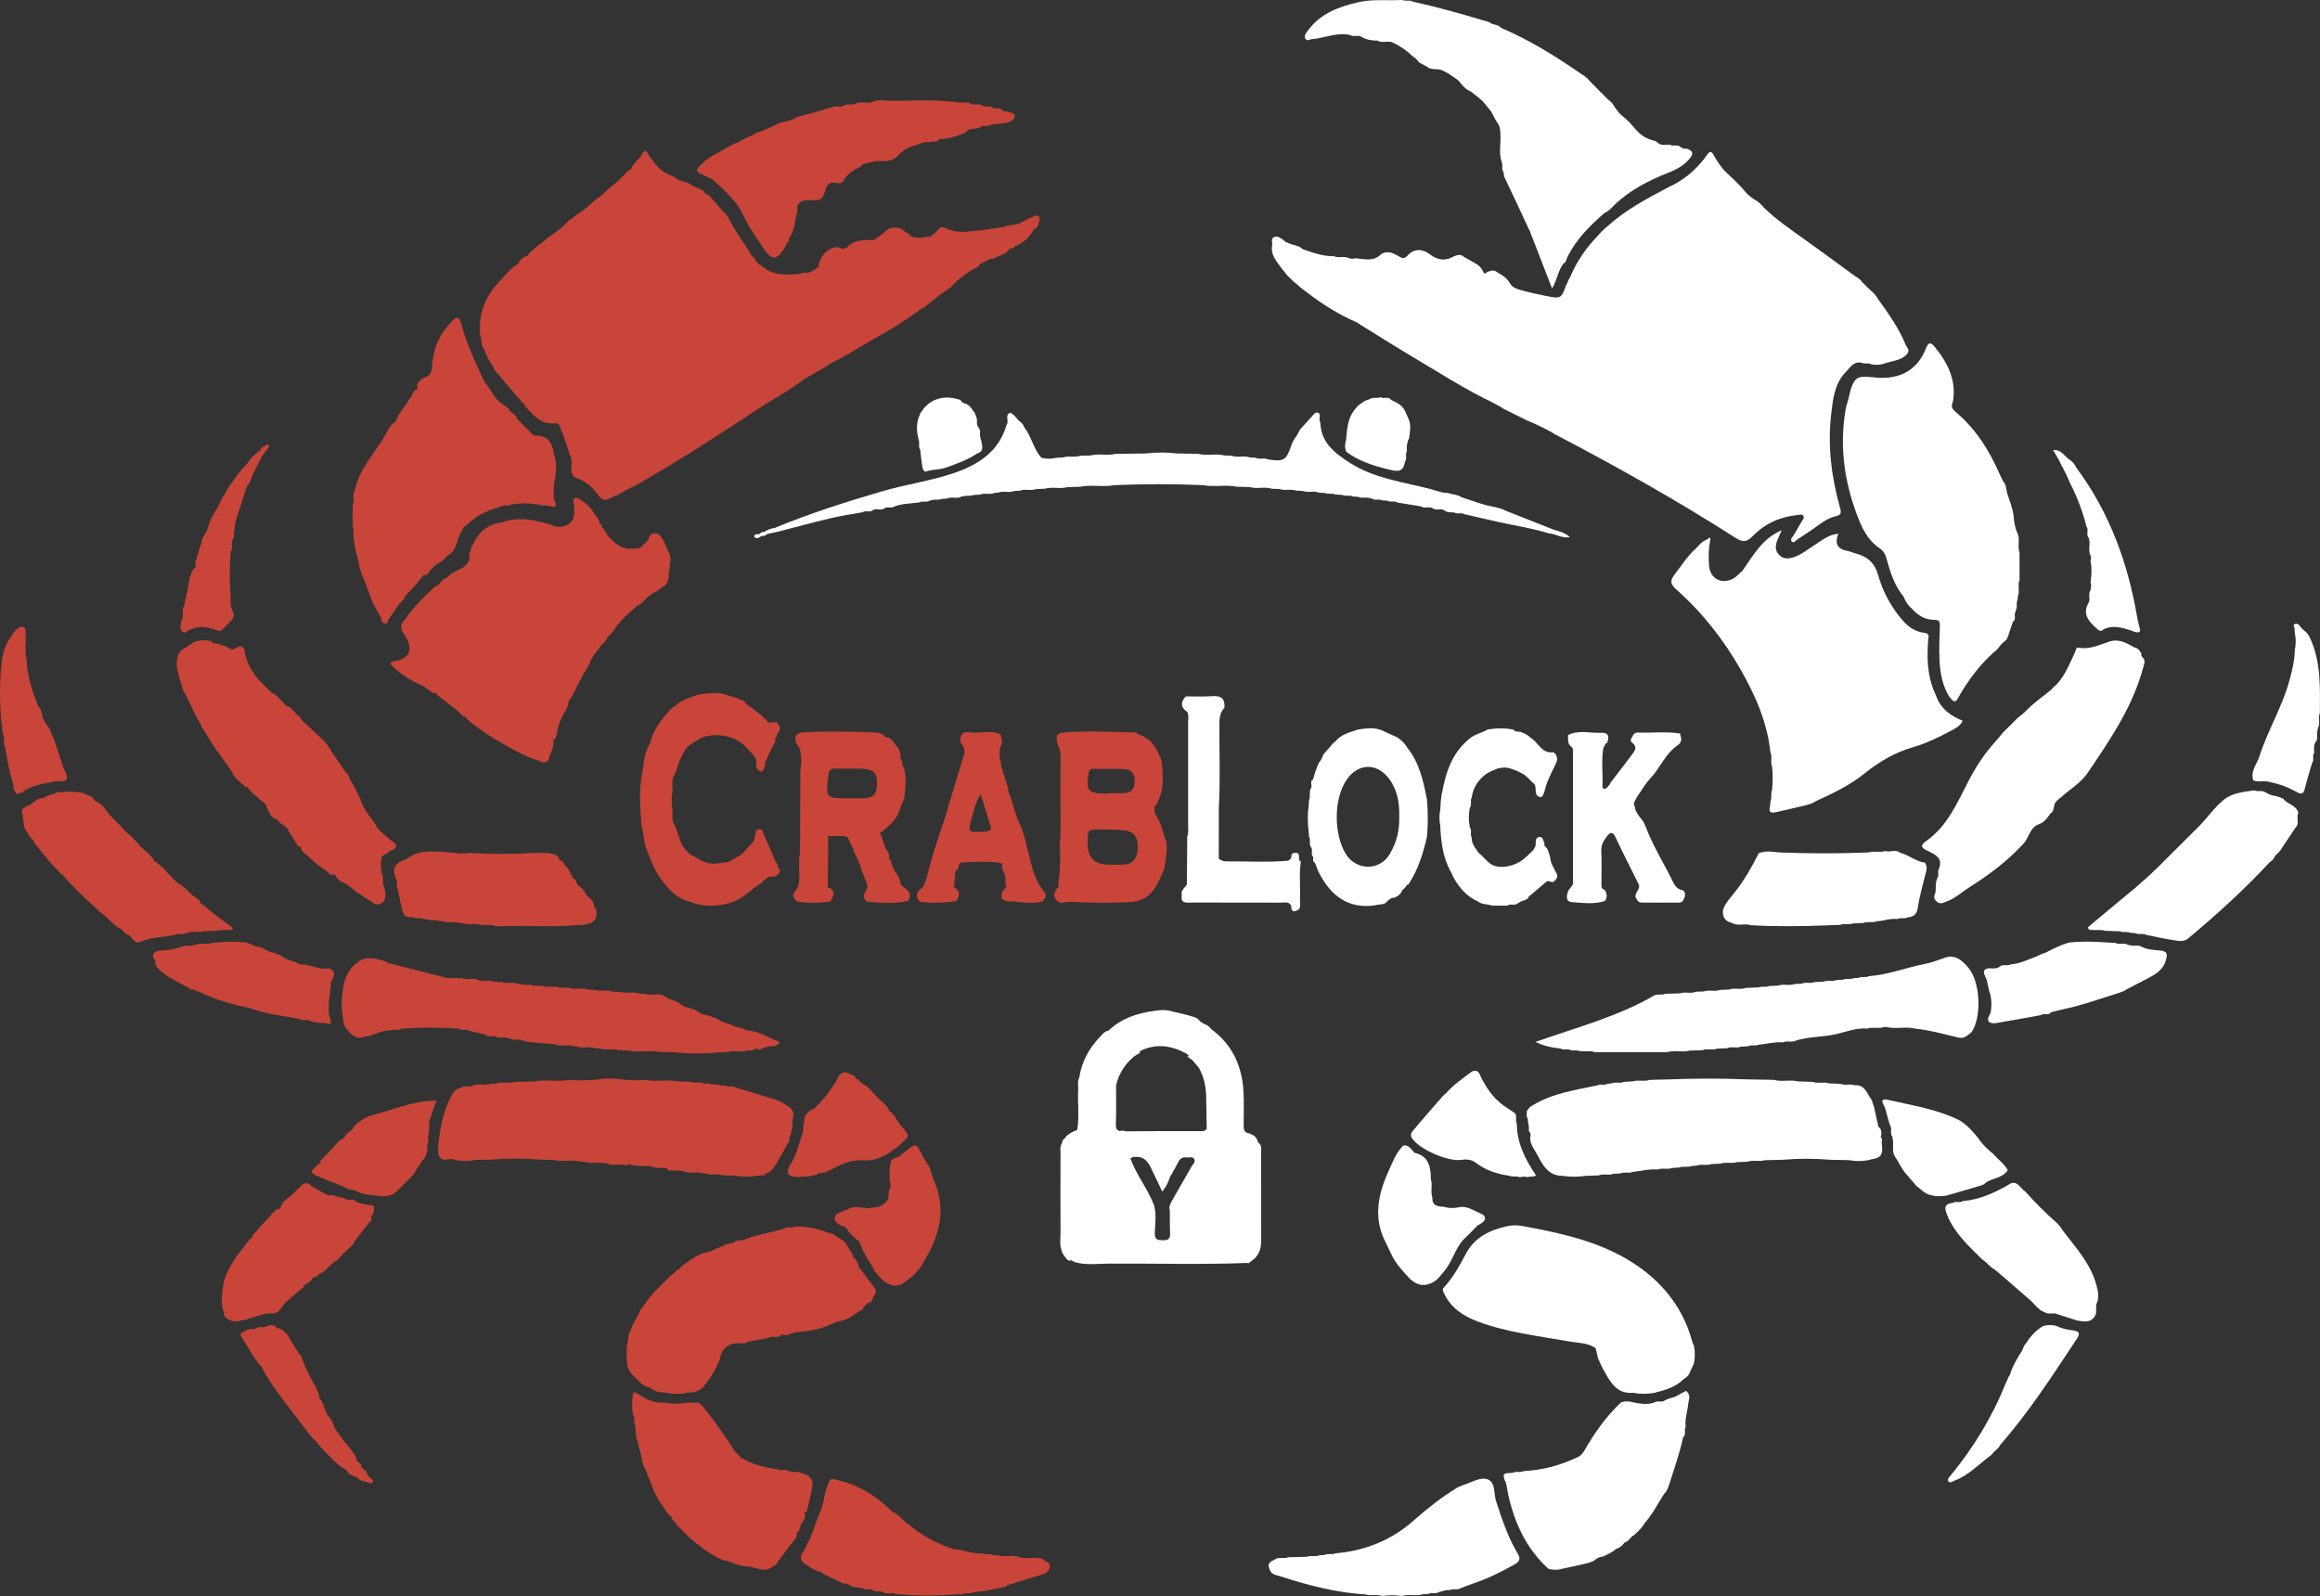 <svg width="125" height="86" viewBox="0 0 125 86" fill="none" xmlns="http://www.w3.org/2000/svg">
<rect x="0" y="0" width="125" height="86" fill="#333333" stroke="none"/>
<g clip-path="url(#clip0_9_15994)">
<path d="M69.041 14.447C69.156 14.578 69.261 14.717 69.37 14.854C69.471 14.953 69.573 15.054 69.675 15.153C69.859 15.288 70.013 15.458 70.2 15.59C70.965 16.185 71.762 16.73 72.636 17.155C72.846 17.273 73.089 17.328 73.278 17.486C74.186 18.047 75.088 18.619 76.005 19.165C77.476 20.042 78.919 20.971 80.468 21.715C80.638 21.825 80.835 21.886 80.991 22.019C81.417 22.231 81.842 22.442 82.267 22.654C82.424 22.711 82.574 22.78 82.725 22.85C82.89 22.93 83.055 23.011 83.221 23.089C83.399 23.189 83.588 23.27 83.757 23.389C87.09 25.131 90.368 26.969 93.535 28.998C93.921 29.244 94.137 29.194 94.431 28.891C95.092 28.211 95.914 27.843 96.861 27.75C96.964 27.739 97.082 27.693 97.156 27.791C97.237 27.898 97.135 27.988 97.088 28.075C96.942 28.334 96.788 28.59 96.638 28.846C96.572 28.95 96.435 29.056 96.542 29.179C96.611 29.259 96.726 29.2 96.787 29.102C97.094 28.9 97.405 28.704 97.704 28.493C98.078 28.23 98.437 27.925 98.888 27.824C99.217 27.75 99.213 27.629 99.137 27.355C98.677 25.704 98.465 24.023 98.663 22.316C98.753 21.546 98.83 20.744 99.384 20.113C99.676 19.842 99.868 19.38 100.409 19.581C100.498 19.581 100.587 19.584 100.677 19.585C100.96 19.684 101.243 19.679 101.526 19.59C101.949 19.434 102.443 19.446 102.765 19.058C102.929 18.849 102.722 18.714 102.662 18.549C102.302 17.668 101.751 16.902 101.201 16.134C101.091 15.919 100.917 15.759 100.738 15.603C100.607 15.474 100.477 15.345 100.346 15.216C100.24 15.053 100.083 14.953 99.92 14.858C99 14.186 98.085 13.509 97.156 12.848C96.434 12.335 95.697 11.829 95.058 11.206C94.897 11.032 94.74 10.852 94.52 10.748C94.28 10.598 94.079 10.407 93.908 10.184C93.652 9.896 93.378 9.628 93.092 9.37C92.761 9.076 92.532 8.708 92.314 8.329C92.222 8.145 92.116 8.151 92.002 8.31C91.541 8.964 90.975 9.506 90.271 9.896C90.155 9.986 90.006 10.009 89.887 10.091C88.725 10.707 87.562 11.32 86.582 12.216C86.397 12.368 86.229 12.535 86.077 12.719C85.446 13.375 84.932 14.111 84.589 14.959C84.487 15.076 84.469 15.238 84.384 15.366C84.105 16.102 84.104 16.106 83.276 15.941C82.868 15.86 82.46 15.774 82.059 15.662C81.797 15.59 81.504 15.532 81.353 15.263C81.195 14.981 80.941 14.822 80.672 14.674C80.506 14.526 80.33 14.576 80.153 14.649C80.08 14.665 80.023 14.828 79.929 14.675C79.853 14.493 79.739 14.343 79.569 14.236C79.337 14.104 79.103 13.97 78.87 13.838C78.708 13.677 78.531 13.743 78.354 13.803C77.896 14.076 77.479 14.034 77.047 13.708C76.645 13.403 76.193 13.371 75.829 13.779C75.636 13.997 75.496 13.884 75.335 13.792C75.041 13.622 74.749 13.49 74.417 13.694C74.003 14.123 73.494 13.948 73.005 13.914C72.879 13.972 72.758 13.933 72.638 13.896C72.396 13.784 72.124 13.929 71.883 13.806C71.288 13.815 70.74 13.619 70.191 13.427C69.958 13.197 69.614 13.223 69.351 13.065C69.251 13.062 69.212 12.975 69.144 12.929C68.992 12.825 68.824 12.685 68.63 12.785C68.459 12.872 68.57 13.062 68.544 13.203C68.441 13.724 68.777 14.073 69.043 14.448L69.041 14.447Z" fill="white"/>
<path d="M91.921 29.094C91.693 29.192 91.535 29.375 91.378 29.554C90.914 29.952 90.605 30.473 90.234 30.946C89.982 31.267 89.978 31.463 90.307 31.754C91.702 32.987 92.846 34.442 93.766 36.047C94.566 37.444 95.223 38.918 95.39 40.552C95.509 40.794 95.369 41.065 95.478 41.309C95.527 41.732 95.513 42.155 95.475 42.576C95.394 42.763 95.478 42.972 95.396 43.16C95.388 43.246 95.381 43.333 95.373 43.419C95.248 43.885 95.534 43.802 95.805 43.74C96.285 43.627 96.764 43.516 97.245 43.404C97.438 43.344 97.643 43.312 97.808 43.183C98.739 42.756 99.662 42.324 100.468 41.671C101.24 41.046 102.102 40.543 103.058 40.267C103.776 40.061 104.431 39.742 105.079 39.396C105.331 39.261 105.611 39.136 105.752 38.838C105.139 38.591 104.634 38.247 104.37 37.631C104.309 37.489 104.264 37.337 104.187 37.201C103.842 36.331 103.818 35.426 103.888 34.51C103.903 34.321 103.993 34.131 103.67 34.097C103.086 34.035 102.689 33.665 102.342 33.227C101.812 32.558 101.423 31.803 101.195 30.994C101.009 30.333 100.617 29.988 99.99 29.826C99.837 29.787 99.692 29.713 99.537 29.686C99.001 29.591 98.84 29.288 99.046 28.759C98.505 28.808 98.148 29.136 97.755 29.378C97.397 29.599 97.076 29.878 96.672 30.016C96.38 30.115 96.075 30.146 95.841 29.885C95.626 29.648 95.653 29.372 95.768 29.096C95.831 28.944 95.898 28.796 95.996 28.57C94.915 29.038 94.451 29.956 93.874 30.767C93.704 30.903 93.567 31.077 93.373 31.184C92.751 31.51 92.133 31.179 92.081 30.467C92.049 30.032 92.052 29.596 92.136 29.159C92.207 28.787 92.003 29.09 91.921 29.093V29.094Z" fill="white"/>
<path d="M100.026 20.421C99.706 20.697 99.668 21.302 99.515 21.767C99.476 21.883 99.45 22.004 99.43 22.125C99.092 24.19 99.405 26.175 100.193 28.098C100.431 28.678 100.75 29.195 101.281 29.55C101.505 29.7 101.59 29.906 101.658 30.152C101.855 30.862 102.075 31.564 102.561 32.146C102.665 32.385 102.784 32.613 102.994 32.779C103.316 33.155 103.715 33.4 104.217 33.4C104.495 33.4 104.528 33.504 104.519 33.744C104.495 34.375 104.468 35.007 104.503 35.636C104.54 36.294 104.664 36.942 105.011 37.524C105.17 37.681 105.313 38.011 105.524 37.567C106.029 36.68 106.631 35.866 107.392 35.178C107.587 35.041 107.723 34.85 107.87 34.67H107.872C107.995 34.574 108.125 34.486 108.177 34.327C108.269 34.05 108.362 33.771 108.455 33.493C108.674 33.365 108.466 33.116 108.604 32.966C108.589 32.934 108.594 32.903 108.616 32.873C108.72 32.702 108.601 32.494 108.707 32.322C108.712 32.26 108.716 32.197 108.72 32.135C108.843 31.853 108.692 31.544 108.811 31.262C108.811 30.764 108.811 30.265 108.811 29.766C108.686 29.441 108.853 29.085 108.71 28.762C108.564 28.441 108.507 28.101 108.49 27.754C108.426 27.377 108.292 27.019 108.172 26.659L108.177 26.668C108.077 26.427 108.122 26.138 107.924 25.931C107.866 25.81 107.803 25.688 107.748 25.565C107.181 24.256 106.43 23.077 105.319 22.153C105.173 22.018 105.116 21.863 105.215 21.676C105.431 20.502 104.948 19.558 104.235 18.686C104.007 18.407 103.898 18.451 103.767 18.779C103.334 19.863 102.51 20.376 101.342 20.361C100.891 20.355 100.288 20.194 100.027 20.419L100.026 20.421Z" fill="white"/>
<path d="M80.911 8.733V8.73C80.91 8.726 80.908 8.723 80.906 8.719L80.913 8.735L80.911 8.733Z" fill="white"/>
<path d="M70.712 2.108C71.391 2.045 72.042 1.728 72.743 1.886C72.934 2.016 73.174 1.854 73.363 1.99C73.627 2.155 73.923 2.18 74.222 2.191C74.489 2.352 74.805 2.158 75.073 2.306C75.464 2.496 75.817 2.741 76.129 3.047C76.269 3.12 76.365 3.237 76.455 3.362C76.593 3.437 76.732 3.513 76.87 3.587C77.098 3.789 77.399 3.684 77.654 3.77C77.987 3.903 78.273 4.114 78.561 4.323C78.763 4.542 78.922 4.809 79.223 4.919L79.213 4.91C79.555 5.171 79.911 5.416 80.153 5.784C80.401 6.015 80.489 6.348 80.677 6.618C80.833 6.803 80.829 7.025 80.842 7.252C80.871 7.743 80.744 8.24 80.908 8.725C81 8.895 80.865 9.107 81.009 9.264C81.03 9.361 81.012 9.453 81.064 9.56C81.509 10.48 81.937 11.41 82.369 12.338C82.475 12.494 82.492 12.685 82.58 12.847C82.918 13.723 83.256 14.597 83.623 15.547C83.912 15.064 83.942 14.573 84.239 14.205C84.409 14.116 84.399 13.925 84.482 13.787C84.959 12.857 85.684 12.138 86.463 11.464C86.695 11.373 86.844 11.182 87.011 11.013C87.832 10.245 88.808 9.735 89.844 9.325C90.351 9.125 90.822 8.884 91.133 8.414C91.27 8.156 91.065 8.095 90.9 8.012C90.754 8.034 90.625 7.997 90.517 7.894C90.35 7.77 90.134 7.906 89.966 7.793C89.756 7.785 89.534 7.86 89.342 7.715C89.199 7.557 88.978 7.571 88.807 7.476C88.448 7.338 88.201 7.066 87.963 6.783C87.826 6.615 87.671 6.465 87.507 6.324C87.306 6.185 87.157 5.998 87.018 5.8C86.921 5.637 86.823 5.477 86.653 5.376C86.314 5.034 85.974 4.692 85.635 4.35C85.526 4.193 85.371 4.092 85.21 3.995C83.836 3.043 82.421 2.158 80.875 1.502C80.74 1.331 80.518 1.346 80.343 1.262L80.352 1.268C80.166 1.122 79.928 1.122 79.719 1.04C78.534 0.68 77.336 0.365 76.129 0.088C75.951 -0.024 75.738 0.091 75.558 -0.004C74.773 0.049 73.983 -0.062 73.201 0.116C72.125 0.362 71.126 0.729 70.451 1.67C70.362 1.794 70.235 1.937 70.337 2.093C70.435 2.247 70.581 2.114 70.71 2.102L70.712 2.108Z" fill="white"/>
<path d="M91.172 72.276C90.609 70.192 89.225 68.707 87.416 67.712C85.773 66.81 83.906 66.406 82.052 66.069C81.77 66.014 81.49 66.008 81.209 66.072C80.273 66.281 79.454 66.664 78.981 67.558C78.641 68.199 78.297 68.837 77.795 69.373C77.695 69.48 77.745 69.566 77.804 69.694C78.172 70.477 78.839 70.915 79.6 71.201C81.2 71.802 82.894 71.99 84.566 72.286C85.038 72.37 85.547 72.349 85.968 72.645C86.053 72.88 86.046 73.14 86.178 73.359C86.3 73.656 86.457 73.932 86.621 74.21C86.932 74.737 87.315 75.108 87.979 75.051C88.366 75.126 88.753 75.121 89.141 75.054C89.716 74.903 90.287 74.747 90.722 74.306C90.859 74.223 90.984 74.128 91.037 73.968C91.114 73.8 91.191 73.631 91.27 73.463C91.331 73.149 91.331 72.832 91.27 72.518C91.237 72.438 91.194 72.361 91.172 72.277V72.276Z" fill="white"/>
<path d="M107.883 39.517C107.77 39.648 107.672 39.792 107.55 39.915C106.96 40.558 106.482 41.278 106.08 42.049C105.459 43.238 104.941 44.503 103.786 45.316C103.419 45.576 103.536 45.689 103.861 45.85C104.238 46.037 104.69 46.208 104.48 46.793C104.36 46.955 104.503 47.165 104.378 47.326C104.248 47.593 104.342 47.891 104.26 48.164C104.177 48.329 104.212 48.468 104.354 48.584C104.531 48.746 104.69 48.648 104.877 48.58C105.355 48.408 105.715 48.057 106.131 47.795C107.183 47.131 108.171 46.388 109.021 45.466C109.333 45.129 109.364 44.578 109.87 44.405C110.159 44.305 110.315 44.06 110.482 43.83C110.689 43.707 110.634 43.471 110.715 43.295C110.78 43.143 110.925 43.072 111.039 42.967C111.517 42.529 112.11 42.195 112.473 41.659C113.687 39.863 114.922 38.072 115.483 35.933C115.533 35.757 115.61 35.578 115.442 35.418C115.358 35.368 115.367 35.286 115.372 35.206C115.288 35.062 115.197 34.927 115.016 34.893C114.593 34.67 114.189 34.401 113.66 34.569C113.124 34.74 112.606 35.013 112.009 34.9C111.839 34.867 111.861 35.013 111.811 35.121C111.523 35.733 111.281 36.373 110.811 36.882C110.698 36.966 110.598 37.064 110.509 37.174C110.03 37.554 109.531 37.913 109.105 38.357C108.983 38.478 108.841 38.578 108.709 38.686C108.432 38.962 108.156 39.238 107.879 39.514L107.883 39.517Z" fill="white"/>
<path d="M84.624 56.587C84.755 56.594 84.886 56.602 85.017 56.609C85.309 56.71 85.623 56.584 85.915 56.692C87.221 56.692 88.527 56.692 89.835 56.692C90.232 56.577 90.646 56.718 91.044 56.612C91.273 56.603 91.503 56.596 91.734 56.587C91.99 56.484 92.27 56.602 92.526 56.505L93.04 56.486C93.281 56.366 93.553 56.505 93.796 56.398C93.929 56.391 94.063 56.385 94.195 56.378C94.37 56.278 94.571 56.379 94.748 56.299C95.195 56.247 95.635 56.133 96.091 56.165C96.303 56.057 96.548 56.191 96.758 56.073C97.438 55.857 98.157 55.888 98.849 55.741C99.435 55.616 99.999 55.371 100.617 55.425C100.911 55.319 101.228 55.454 101.52 55.337C101.555 55.337 101.591 55.337 101.627 55.339C102.154 55.469 102.699 55.294 103.225 55.434C103.941 55.503 104.632 55.696 105.328 55.863C105.539 55.923 105.751 55.977 105.953 55.83C106.056 55.744 106.19 55.676 106.259 55.567C106.775 54.742 106.691 52.927 106.078 52.177C105.767 51.796 105.373 51.413 104.832 51.594C104.454 51.72 104.077 51.873 103.69 51.947C102.686 52.137 101.727 52.529 100.696 52.6C100.525 52.707 100.315 52.584 100.145 52.692C100.051 52.698 99.957 52.704 99.864 52.709C99.685 52.801 99.478 52.698 99.299 52.792C99.177 52.798 99.055 52.804 98.933 52.811C98.711 52.909 98.464 52.802 98.242 52.896C98.082 52.903 97.921 52.912 97.762 52.919C97.543 53.016 97.297 52.903 97.079 53.004C96.951 53.01 96.822 53.017 96.694 53.023C96.408 53.136 96.096 52.997 95.81 53.109C95.649 53.117 95.488 53.123 95.329 53.13C95.145 53.215 94.939 53.13 94.754 53.207C94.517 53.216 94.28 53.225 94.043 53.234C93.759 53.35 93.449 53.207 93.166 53.322L92.676 53.341C92.389 53.451 92.079 53.319 91.792 53.424L91.373 53.438C91.099 53.565 90.798 53.423 90.523 53.525C90.252 53.534 89.981 53.543 89.71 53.552C89.531 53.642 89.327 53.547 89.147 53.63C87.167 54.781 84.953 55.361 82.732 56.143C83.234 56.385 83.648 56.455 84.067 56.496C84.241 56.606 84.452 56.487 84.626 56.588L84.624 56.587Z" fill="white"/>
<path d="M90.834 74.946C90.639 75.054 90.444 75.163 90.249 75.269C90.051 75.317 89.856 75.378 89.674 75.473H89.68C89.516 75.587 89.306 75.452 89.144 75.569C88.755 75.71 88.366 75.639 87.978 75.562C87.766 75.498 87.556 75.495 87.346 75.562C86.527 76.329 85.895 77.237 85.34 78.205C85.252 78.327 85.167 78.452 85.018 78.508C84.092 78.959 83.116 79.216 82.087 79.271C81.912 79.366 81.704 79.262 81.527 79.354C81.28 79.416 80.82 79.246 81.109 79.842C81.182 79.994 81.207 80.293 81.255 80.51C81.593 82.052 82.23 83.447 83.429 84.534C83.675 84.608 83.922 84.605 84.168 84.534C84.51 84.458 84.853 84.382 85.197 84.307C85.422 84.252 85.653 84.218 85.861 84.109C86.01 84.004 86.152 83.884 86.348 83.881C86.552 83.808 86.731 83.689 86.919 83.587C86.974 83.544 87.029 83.501 87.084 83.458C87.282 83.403 87.419 83.268 87.54 83.113C87.772 83.066 87.838 82.805 88.041 82.722C88.247 82.524 88.468 82.339 88.605 82.083C89.027 81.61 89.31 81.044 89.648 80.515C89.835 80.335 89.899 80.096 89.978 79.863C90.222 79.062 90.514 78.273 90.683 77.451C90.885 77.298 90.707 77.053 90.823 76.88C90.776 76.501 90.891 76.142 90.947 75.777C90.947 75.494 91.166 75.18 90.832 74.942L90.834 74.946Z" fill="white"/>
<path d="M80.61 80.902C80.477 80.497 80.585 79.896 80.18 79.725C79.792 79.56 79.316 79.868 78.888 80.002C78.745 80.069 78.589 80.105 78.458 80.195C77.631 80.704 76.879 81.303 76.151 81.947C74.958 83.002 73.53 83.57 71.933 83.703C71.754 83.796 71.544 83.686 71.369 83.79C71.273 83.796 71.18 83.802 71.084 83.806C70.871 83.906 70.632 83.795 70.417 83.887C70.078 83.895 69.74 83.903 69.4 83.912C69.186 84.022 68.932 83.876 68.722 84.013L68.527 84.117C68.338 84.209 68.319 84.356 68.395 84.531C68.469 84.856 68.767 84.866 69.002 84.943C70.496 85.432 72.012 85.822 73.591 85.917C73.88 86.016 74.188 85.889 74.475 85.997C74.831 85.953 75.186 85.945 75.542 86C75.905 85.877 76.294 86.034 76.657 85.904C76.753 85.899 76.846 85.896 76.942 85.892C77.118 85.789 77.332 85.914 77.503 85.797C77.707 85.752 77.901 85.65 78.12 85.685C78.288 85.576 78.497 85.699 78.666 85.593C78.89 85.509 79.109 85.414 79.337 85.34C80.123 85.081 80.857 84.719 81.578 84.314C81.871 84.149 81.952 84.013 81.773 83.713C81.247 82.834 80.927 81.871 80.611 80.902H80.61Z" fill="white"/>
<path d="M123.095 43.124C122.988 42.977 122.809 42.968 122.662 42.9C122.44 42.876 122.233 42.809 122.045 42.686C121.865 42.566 121.645 42.683 121.46 42.587C120.83 42.683 120.181 42.723 119.688 43.209C119.546 43.329 119.415 43.461 119.294 43.602L118.994 43.946C118.858 44.123 118.702 44.282 118.554 44.449C117.769 45.231 116.986 46.012 116.201 46.794C116.097 46.882 116.002 46.977 115.908 47.076C115.619 47.333 115.33 47.591 115.041 47.848C114.913 47.965 114.771 48.068 114.637 48.178C113.926 48.771 113.215 49.363 112.503 49.957C112.508 50.144 112.651 50.105 112.762 50.113C112.983 50.128 113.206 50.083 113.424 50.156C113.689 50.165 113.952 50.174 114.217 50.183C114.396 50.27 114.603 50.171 114.78 50.264C114.874 50.272 114.968 50.278 115.063 50.285C115.239 50.382 115.446 50.272 115.622 50.371C116.084 50.465 116.542 50.577 117.007 50.643C117.302 50.683 117.619 50.801 117.9 50.566C119.427 49.282 120.912 47.953 122.263 46.484C122.383 46.386 122.522 46.303 122.563 46.137C122.592 46.107 122.619 46.079 122.647 46.049C122.791 45.931 122.899 45.784 122.992 45.625C123.228 45.275 123.465 44.924 123.7 44.572C123.913 44.347 123.7 44.049 123.832 43.81C123.742 43.416 123.338 43.358 123.097 43.128L123.095 43.124Z" fill="white"/>
<path d="M101.578 45.856C101.283 45.957 100.97 45.841 100.675 45.933C99.088 46.002 97.499 45.994 95.911 45.936C95.525 45.896 95.136 45.824 94.758 45.978C94.393 46.713 93.985 47.423 93.476 48.071C93.242 48.369 92.974 48.642 92.84 49.006C92.782 49.408 92.943 49.651 93.323 49.733C93.638 49.921 94 49.74 94.326 49.855C95.701 49.933 97.076 49.917 98.45 49.862C98.683 49.853 98.916 49.844 99.149 49.837C99.366 49.742 99.606 49.843 99.825 49.761C100.023 49.751 100.222 49.742 100.421 49.731C100.637 49.629 100.879 49.749 101.095 49.645C101.474 49.635 101.835 49.475 102.22 49.521C102.398 49.426 102.61 49.534 102.787 49.432C103.116 49.405 103.279 49.267 103.332 48.9C103.42 48.295 103.599 47.704 103.74 47.106C103.806 46.895 103.855 46.684 103.71 46.483C103.217 46.417 102.838 46.066 102.366 45.947C102.124 45.737 101.831 45.956 101.576 45.853L101.578 45.856Z" fill="white"/>
<path d="M84.513 47.962C84.403 48.232 84.326 48.584 84.7 48.611C85.283 48.652 85.886 48.74 86.469 48.551C86.612 48.359 86.585 48.161 86.47 47.962C86.238 47.891 86.286 47.698 86.286 47.529C86.284 46.971 86.308 46.411 86.277 45.856C86.259 45.528 86.402 45.295 86.582 45.064C86.758 44.838 86.89 44.792 87.042 45.114C87.444 45.969 87.876 46.811 88.295 47.657C88.424 47.949 87.93 48.17 88.201 48.477L88.196 48.468C88.241 48.575 88.322 48.635 88.438 48.635C89.118 48.639 89.8 48.641 90.481 48.635C90.597 48.635 90.678 48.575 90.712 48.461L90.706 48.473C90.806 48.301 90.841 48.13 90.682 47.97C90.372 47.947 90.222 47.691 90.118 47.478C89.653 46.526 89.087 45.623 88.701 44.633C88.624 44.425 88.536 44.222 88.375 44.062C88.234 43.873 88.098 43.682 88.076 43.437C87.951 43.247 88.134 43.125 88.178 42.974C88.426 42.624 88.639 42.242 88.929 41.932C89.456 41.367 89.735 40.601 90.398 40.15C90.661 39.982 90.581 39.75 90.517 39.522C89.756 39.41 88.992 39.498 88.229 39.474C88.113 39.471 88.034 39.535 87.98 39.633C87.927 39.753 87.79 39.903 87.919 40.001C88.295 40.283 88.035 40.509 87.875 40.731C87.602 41.11 87.312 41.474 87.027 41.843C86.941 41.999 86.782 42.106 86.728 42.284C86.618 42.348 86.587 42.536 86.415 42.498C86.335 42.48 86.336 42.391 86.339 42.324C86.368 41.64 86.271 40.951 86.391 40.27C86.496 40.228 86.436 40.052 86.579 40.043C86.725 39.725 86.679 39.461 86.28 39.485C85.683 39.519 85.066 39.313 84.487 39.606C84.487 39.85 84.442 40.107 84.698 40.268C84.778 40.377 84.752 40.503 84.752 40.623C84.752 42.875 84.752 45.125 84.752 47.376C84.752 47.496 84.78 47.622 84.698 47.731C84.637 47.809 84.574 47.89 84.513 47.968V47.962Z" fill="white"/>
<path d="M86.479 48.547C86.479 48.547 86.473 48.549 86.47 48.55C86.466 48.555 86.463 48.562 86.458 48.567L86.479 48.547Z" fill="white"/>
<path d="M112.925 69.144C112.593 68.036 111.821 67.2 111.142 66.307C111.048 66.151 110.935 66.01 110.804 65.882C110.208 65.361 109.654 64.799 109.127 64.21C108.834 64.037 108.677 63.496 108.184 63.859C107.428 64.29 106.646 64.644 105.763 64.719C105.597 64.836 105.389 64.704 105.222 64.814C104.722 64.87 104.765 65.124 104.923 65.501C105.329 66.473 106.084 67.157 106.808 67.871C107.051 68.013 107.198 68.27 107.456 68.395C107.583 68.506 107.72 68.604 107.843 68.72C108.379 69.186 108.916 69.652 109.453 70.118C109.61 70.299 109.775 70.47 109.963 70.617C110.04 70.652 110.116 70.688 110.193 70.724C110.402 70.845 110.648 70.707 110.858 70.817C111.2 70.927 111.543 71.037 111.887 71.147C112.304 71.23 112.719 71.308 112.932 70.793C112.937 70.629 112.94 70.464 112.944 70.299C113.135 69.91 113.038 69.524 112.923 69.143L112.925 69.144Z" fill="white"/>
<path d="M82.355 48.327C82.671 48.059 82.987 47.792 83.304 47.523C83.437 47.382 83.594 47.612 83.728 47.496L83.717 47.511C83.865 47.369 83.991 47.222 83.833 47.01C83.714 46.747 83.535 46.505 83.522 46.202C83.459 46.011 83.44 45.801 83.291 45.644C83.192 45.599 83.206 45.514 83.215 45.432C83.137 45.309 83.151 45.083 82.944 45.101C82.741 45.117 82.738 45.304 82.744 45.465C82.75 45.616 82.664 45.726 82.583 45.839C82.404 46.002 82.236 46.178 82.047 46.328C81.615 46.668 80.734 46.898 80.246 46.505C80.045 46.337 79.886 46.125 79.675 45.968C79.5 45.712 79.284 45.475 79.295 45.136C79.188 44.964 79.326 44.746 79.191 44.578L79.171 44.555L79.189 44.529C79.125 44.218 79.115 43.905 79.189 43.593L79.17 43.557L79.197 43.526C79.323 43.358 79.189 43.143 79.296 42.973C79.363 42.452 79.63 42.051 80.035 41.73C80.233 41.591 80.458 41.506 80.681 41.417L80.705 41.391L80.738 41.405C80.947 41.346 81.155 41.344 81.364 41.405C81.49 41.45 81.615 41.494 81.742 41.54C81.91 41.64 82.101 41.702 82.245 41.84C82.358 41.953 82.473 42.066 82.586 42.178C82.845 42.345 82.652 42.668 82.82 42.866C83.103 43.09 83.137 42.836 83.212 42.656C83.335 42.098 83.617 41.6 83.855 41.089C83.989 40.8 83.764 40.528 83.676 40.538C83.042 40.604 82.884 39.992 82.47 39.761C82.317 39.589 82.107 39.513 81.901 39.428C81.761 39.443 81.632 39.421 81.529 39.313C81.07 39.224 80.611 39.23 80.153 39.31C79.853 39.494 79.497 39.546 79.209 39.776C78.261 40.525 77.91 41.564 77.704 42.686C77.646 42.823 77.674 42.974 77.633 43.112C77.622 43.286 77.61 43.461 77.6 43.635C77.542 43.915 77.543 44.196 77.599 44.476C77.636 45.328 77.734 46.165 78.144 46.935C78.224 47.057 78.261 47.2 78.34 47.323C78.645 47.863 79.043 48.311 79.624 48.572C79.844 48.748 80.127 48.71 80.375 48.796C80.655 48.796 80.936 48.799 81.216 48.801C81.372 48.67 81.581 48.814 81.74 48.7C81.806 48.661 81.87 48.621 81.935 48.583C82.081 48.505 82.281 48.519 82.361 48.332L82.355 48.327Z" fill="white"/>
<path d="M82.828 42.879C82.828 42.879 82.821 42.87 82.816 42.865C82.814 42.863 82.811 42.861 82.81 42.86L82.828 42.879Z" fill="white"/>
<path d="M69.99 46.208C69.99 46.085 69.99 45.957 69.812 45.954C69.646 45.951 69.562 46.009 69.577 46.198C69.582 46.254 69.473 46.318 69.416 46.379C68.296 46.478 67.173 46.408 66.052 46.414C65.916 46.414 65.775 46.365 65.666 46.266C65.666 45.352 65.669 44.437 65.671 43.525C65.753 42.02 65.693 40.515 65.701 39.01C65.702 38.682 65.735 38.386 65.97 38.14C66.013 37.686 65.832 37.48 65.349 37.512C64.865 37.546 64.376 37.524 63.889 37.526C63.607 37.83 63.598 38.11 63.964 38.358C64.065 38.539 64.015 38.735 64.015 38.924C64.019 40.743 64.019 42.564 64.015 44.384C64.015 44.609 64.053 44.84 63.968 45.061C63.962 45.919 63.955 46.778 63.949 47.636C63.882 47.809 63.693 47.906 63.657 48.099C63.714 48.256 63.589 48.446 63.749 48.584C63.913 48.676 64.094 48.632 64.265 48.633C65.844 48.638 67.421 48.633 68.999 48.639C69.197 48.639 69.431 48.557 69.568 48.796C69.559 49.154 69.726 49.166 69.981 49.004C70.101 48.831 70.031 48.635 70.04 48.449C70.072 47.775 69.988 47.099 70.088 46.426C69.993 46.383 69.988 46.298 69.988 46.209L69.99 46.208Z" fill="white"/>
<path d="M116.389 51.218C116.051 51.186 115.693 51.181 115.379 51.008C115.172 50.886 114.928 51.029 114.719 50.913C114.69 50.937 114.663 50.934 114.639 50.904C114.43 50.781 114.185 50.922 113.975 50.809C113.808 50.8 113.64 50.791 113.473 50.782C112.804 50.732 112.134 50.715 111.465 50.793C111.024 50.917 110.621 51.127 110.217 51.334C110.064 51.385 109.91 51.434 109.773 51.52C109.295 51.691 108.838 51.932 108.318 51.968C108.146 52.076 107.93 51.94 107.761 52.069C107.618 52.209 107.431 52.185 107.261 52.176C106.914 52.158 106.81 52.32 106.957 52.602C107.125 52.919 107.105 53.28 107.245 53.601C107.309 53.938 107.319 54.276 107.239 54.613C107.124 54.755 107.069 54.994 107.173 55.069C107.353 55.201 107.614 55.113 107.833 55.079C108.548 54.963 109.26 54.825 109.973 54.696C110.122 54.555 110.371 54.763 110.499 54.547C110.765 54.482 111.03 54.411 111.298 54.353C112.247 54.15 113.156 53.813 114.08 53.529C114.237 53.48 114.395 53.436 114.53 53.338C114.946 53.121 115.361 52.903 115.777 52.688C116.192 52.473 116.562 52.228 116.699 51.731C116.786 51.413 116.784 51.257 116.386 51.217L116.389 51.218Z" fill="white"/>
<path d="M81.892 63.438C82.035 63.393 82.178 63.39 82.32 63.438C82.452 63.35 82.637 63.461 82.756 63.325C82.18 62.485 81.733 61.597 81.724 60.548C81.626 60.37 81.752 60.149 81.62 59.977C81.41 59.831 81.188 59.703 80.981 59.552C80.397 59.114 80.016 58.527 79.718 57.875C79.627 57.679 79.48 57.663 79.301 57.743C78.817 58.109 78.309 58.448 77.907 58.914C77.792 59 77.692 59.101 77.606 59.215C77.126 59.767 76.639 60.313 76.172 60.876C76.073 60.993 75.944 61.127 76.081 61.336C76.468 61.928 78.025 62.615 78.745 62.5C79.024 62.455 79.284 62.476 79.533 62.666C80.053 63.064 80.663 63.263 81.31 63.353C81.495 63.439 81.703 63.347 81.888 63.435L81.892 63.438Z" fill="white"/>
<path d="M81.618 59.974C81.618 59.974 81.62 59.977 81.622 59.979C81.624 59.979 81.625 59.981 81.627 59.983L81.618 59.974Z" fill="white"/>
<path d="M106.446 63.963C106.641 63.899 106.859 63.886 107.006 63.715C107.382 63.466 107.91 63.485 108.177 63.049C107.986 62.708 107.66 62.488 107.414 62.195C107.106 61.946 106.816 61.68 106.597 61.345C106.315 60.987 106.011 60.653 105.63 60.398C104.382 59.757 103.003 59.564 101.66 59.251C101.505 59.215 101.353 59.27 101.451 59.454C101.654 59.837 101.685 60.27 101.85 60.662C101.947 60.843 101.822 61.063 101.952 61.238L101.974 61.265L101.955 61.293C102.084 61.649 101.867 62.068 102.153 62.397C102.352 62.727 102.512 63.081 102.79 63.359C102.926 63.539 103.094 63.69 103.223 63.874C103.489 64.071 103.704 64.347 104.06 64.402C104.34 64.486 104.622 64.465 104.903 64.417C105.419 64.266 105.932 64.116 106.448 63.965L106.446 63.963Z" fill="white"/>
<path d="M124.465 34.385C124.386 34.206 124.275 34.054 124.105 33.949C124.047 33.889 123.99 33.83 123.932 33.771C123.883 33.64 123.767 33.588 123.654 33.619C123.564 33.643 123.569 33.747 123.625 33.827C123.63 33.918 123.636 34.008 123.64 34.099C123.709 34.412 123.707 34.727 123.64 35.04C123.639 35.562 123.508 36.067 123.38 36.566C123.003 38.033 122.188 39.335 121.731 40.77C121.598 41.186 121.237 41.558 121.408 42.054C121.7 42.174 122.018 42.033 122.312 42.146C122.824 42.244 123.305 42.431 123.758 42.685C124.022 42.832 124.118 42.752 124.185 42.483C124.3 42.02 124.444 41.563 124.577 41.103C124.711 40.944 124.559 40.727 124.686 40.567C124.686 40.352 124.635 40.127 124.797 39.942C124.917 39.736 124.777 39.492 124.891 39.286C124.867 39.256 124.87 39.23 124.899 39.204C125.027 38.956 124.879 38.676 124.994 38.428C124.999 37.057 125.064 35.678 124.465 34.387V34.385Z" fill="white"/>
<path d="M111.723 71.694C111.415 71.65 111.109 71.607 110.829 71.458C110.585 71.374 110.338 71.394 110.091 71.446C109.687 71.682 109.391 72.021 109.142 72.408C109.021 72.519 109.014 72.689 108.926 72.818C108.668 73.221 108.424 73.632 108.286 74.096C108.18 74.214 108.163 74.376 108.079 74.505C107.349 76.338 106.338 78.003 105.082 79.526C105.015 79.606 104.885 79.722 104.987 79.833C105.081 79.937 105.185 79.827 105.298 79.786C106.02 79.522 106.539 78.975 107.124 78.523C107.258 78.449 107.355 78.334 107.449 78.217L107.453 78.211C107.571 78.113 107.7 78.026 107.755 77.873C109.325 76.089 110.603 74.097 111.909 72.125C112.106 71.828 111.994 71.734 111.723 71.694Z" fill="white"/>
<path d="M111.136 25.182C111.175 25.262 111.214 25.341 111.252 25.421C111.38 25.649 111.465 25.9 111.583 26.133C111.946 26.844 112.219 27.591 112.415 28.364C112.558 28.547 112.378 28.791 112.532 28.971C112.657 29.28 112.487 29.619 112.63 29.927C112.67 30.013 112.685 30.099 112.634 30.188C112.707 30.577 112.706 30.966 112.636 31.356C112.692 31.515 112.666 31.671 112.622 31.825C112.503 32.031 112.643 32.275 112.529 32.481C112.189 33.081 112.527 33.475 112.944 33.846C113.068 33.973 113.196 34.069 113.357 33.898C113.955 33.639 114.506 33.876 115.062 34.06C115.27 34.111 115.352 34.041 115.284 33.829C115.242 33.661 115.19 33.495 115.162 33.324C114.663 30.379 113.678 27.629 111.876 25.209C111.796 25.032 111.68 24.885 111.516 24.777C111.233 24.61 111.084 24.208 110.621 24.25C110.744 24.463 110.838 24.627 110.932 24.789C111.012 24.913 111.047 25.06 111.133 25.18L111.136 25.182Z" fill="white"/>
<path d="M75 67.665C75.22 68.101 75.546 68.451 75.872 68.81C76.251 69.226 76.669 69.362 77.167 69.119C77.442 68.986 77.624 68.72 77.825 68.482C78.252 67.975 78.394 67.301 78.838 66.807C79.098 66.555 79.359 66.302 79.606 66.037C79.779 65.934 80.02 65.833 80.011 65.634C80.002 65.449 79.748 65.38 79.579 65.299C79.301 65.164 79.025 65.008 78.696 65.038C78.401 65.102 78.108 65.122 77.814 65.032C77.496 65.004 77.153 65.005 77.177 64.537C77.062 64.217 77.201 63.876 77.095 63.553C77.088 62.902 77.003 62.301 76.218 62.118C76.178 62.109 76.151 62.044 76.117 62.005C75.972 61.864 75.858 61.67 75.604 61.732C75.214 62.115 75.035 62.623 74.817 63.101C74.23 64.385 73.971 65.691 74.696 67.019C74.797 67.233 74.898 67.447 74.998 67.66L75 67.665Z" fill="white"/>
<path d="M101.401 61.382C101.393 61.355 101.384 61.327 101.377 61.3C101.362 61.309 101.348 61.317 101.334 61.326C101.332 61.318 101.329 61.311 101.329 61.303C101.378 61.14 101.389 60.977 101.31 60.815C101.274 60.78 101.24 60.744 101.204 60.708C101.129 60.367 101.055 60.027 100.981 59.686C100.906 59.502 100.89 59.295 100.753 59.137C100.561 58.816 100.418 58.436 99.931 58.481C99.679 58.386 99.405 58.506 99.155 58.4C98.955 58.393 98.755 58.386 98.556 58.378C98.269 58.276 97.959 58.405 97.671 58.297C97.402 58.288 97.132 58.279 96.863 58.27C96.438 58.161 95.997 58.314 95.573 58.187L94.218 58.164C92.773 58.107 91.328 58.105 89.884 58.164C89.55 58.173 89.217 58.181 88.882 58.19C88.588 58.294 88.274 58.176 87.979 58.268C87.817 58.279 87.653 58.288 87.49 58.298C87.275 58.398 87.03 58.28 86.814 58.383C86.75 58.389 86.688 58.393 86.624 58.399C86.452 58.503 86.248 58.393 86.074 58.482C84.881 58.737 83.66 58.904 82.589 59.554C82.449 59.625 82.348 59.738 82.264 59.867C82.264 59.975 82.261 60.085 82.261 60.193C82.37 60.29 82.287 60.434 82.348 60.542C82.36 60.599 82.369 60.655 82.376 60.713C82.375 60.782 82.373 60.852 82.372 60.922C82.407 60.992 82.443 61.06 82.479 61.13C82.355 61.507 82.6 61.827 82.751 62.09C83.072 62.647 83.331 63.353 84.172 63.359C84.594 63.423 85.017 63.42 85.438 63.361C85.672 63.352 85.906 63.344 86.141 63.335C86.391 63.227 86.668 63.356 86.92 63.251C87.048 63.243 87.176 63.236 87.304 63.23C87.52 63.13 87.761 63.245 87.978 63.147C88.418 63.101 88.852 62.981 89.302 63.019C89.558 62.917 89.838 63.038 90.094 62.935C90.22 62.927 90.347 62.92 90.475 62.911C90.692 62.816 90.935 62.93 91.153 62.828C91.24 62.822 91.33 62.816 91.418 62.81C91.674 62.706 91.952 62.825 92.21 62.727C92.372 62.719 92.535 62.711 92.697 62.703C92.986 62.595 93.296 62.725 93.585 62.62C93.777 62.612 93.97 62.607 94.162 62.599C94.456 62.492 94.77 62.612 95.065 62.519L96.069 62.494C96.915 62.42 97.762 62.421 98.608 62.494L99.616 62.514C99.968 62.578 100.321 62.584 100.672 62.512C100.884 62.436 101.131 62.464 101.305 62.285C101.514 62.004 101.338 61.682 101.401 61.385V61.382Z" fill="white"/>
<path d="M75.886 22.558C75.823 22.42 75.762 22.282 75.7 22.145C75.61 21.949 75.457 21.814 75.274 21.709C75.166 21.655 75.059 21.602 74.952 21.549C74.809 21.329 74.557 21.519 74.388 21.4H74.379C74.2 21.501 73.978 21.37 73.805 21.504L73.813 21.501C73.668 21.566 73.5 21.586 73.385 21.713C73.199 21.802 73.077 21.958 72.955 22.116C72.596 22.589 72.584 23.156 72.525 23.709C72.462 23.922 72.444 24.133 72.536 24.342C73.199 24.839 73.959 25.087 74.76 25.281C75.241 25.397 75.604 25.505 75.701 24.869C75.828 24.699 75.695 24.483 75.801 24.311C75.776 24.063 75.811 23.825 75.926 23.603C75.965 23.252 76.047 22.902 75.886 22.559V22.558Z" fill="white"/>
<path d="M49.58 24.235C49.617 24.551 49.647 24.869 49.7 25.182C49.716 25.28 49.792 25.445 49.893 25.407C50.237 25.283 50.612 25.323 50.944 25.204C51.525 24.995 52.117 24.793 52.636 24.441C53.071 24.305 52.898 23.986 52.86 23.707C52.828 23.684 52.825 23.656 52.848 23.626C52.736 23.456 52.876 23.239 52.744 23.073C52.609 22.924 52.644 22.742 52.636 22.567C52.575 22.417 52.548 22.249 52.426 22.127V22.132C52.327 21.979 52.227 21.825 52.044 21.756C52.023 21.759 52.003 21.759 51.987 21.758C51.957 21.713 51.91 21.693 51.853 21.685C51.813 21.642 51.779 21.589 51.738 21.547C51.174 21.365 50.624 21.354 50.106 21.694C50.06 21.733 50.014 21.771 49.968 21.81C49.859 21.906 49.752 22.003 49.688 22.136L49.691 22.13C49.564 22.248 49.54 22.414 49.479 22.562L49.483 22.553C49.372 22.902 49.391 23.252 49.473 23.604C49.503 23.625 49.506 23.649 49.482 23.677C49.586 23.852 49.454 24.067 49.582 24.238L49.58 24.235Z" fill="white"/>
<path d="M57.508 26.249C57.739 26.242 57.968 26.234 58.199 26.228C58.811 26.104 59.435 26.261 60.047 26.142C61.635 26.077 63.222 26.071 64.81 26.142C65.421 26.259 66.044 26.104 66.655 26.227C66.886 26.234 67.118 26.24 67.349 26.247C67.736 26.363 68.143 26.207 68.53 26.337C68.666 26.341 68.801 26.346 68.937 26.35C69.229 26.463 69.544 26.328 69.836 26.438C69.96 26.443 70.082 26.449 70.206 26.457C70.483 26.574 70.789 26.42 71.067 26.549C71.168 26.553 71.269 26.558 71.37 26.561C71.553 26.657 71.765 26.559 71.95 26.647C72.073 26.654 72.198 26.662 72.322 26.668C72.501 26.764 72.711 26.659 72.891 26.754C72.983 26.759 73.076 26.765 73.168 26.77C73.379 26.88 73.624 26.752 73.837 26.859L73.874 26.841L73.907 26.866C74.081 26.988 74.297 26.866 74.475 26.963C74.568 26.969 74.662 26.975 74.754 26.981C74.918 27.093 75.128 26.957 75.289 27.079C75.709 27.147 76.13 27.215 76.55 27.285C76.748 27.427 76.997 27.267 77.198 27.39L77.189 27.386C77.378 27.542 77.63 27.362 77.822 27.503C77.978 27.632 78.167 27.602 78.349 27.61C78.517 27.727 78.729 27.595 78.899 27.708C79.514 27.849 80.129 27.993 80.744 28.129C81.638 28.328 82.546 28.459 83.422 28.733C83.794 28.753 84.125 29.02 84.589 28.941C84.303 28.704 84.026 28.625 83.745 28.555C82.863 28.207 81.981 27.858 81.1 27.509C80.896 27.39 80.663 27.361 80.44 27.3C79.859 27.2 79.319 26.972 78.76 26.798C78.534 26.641 78.254 26.654 78.007 26.562C77.668 26.565 77.362 26.426 77.043 26.344C75.579 25.965 74.048 25.784 72.736 24.943C71.938 24.431 71.186 23.877 71.142 22.804C71.126 22.755 71.113 22.706 71.102 22.656C71.069 22.515 71.184 22.3 71.016 22.24C70.833 22.176 70.746 22.404 70.621 22.507C70.582 22.54 70.553 22.583 70.518 22.622C70.381 22.772 70.246 22.923 70.109 23.073C69.961 23.223 69.924 23.442 69.778 23.594C69.716 23.71 69.634 23.819 69.594 23.943C69.308 24.812 69.187 24.891 68.296 24.75C68.088 24.646 67.848 24.777 67.643 24.662C67.544 24.658 67.445 24.655 67.346 24.651C67.026 24.526 66.68 24.68 66.362 24.56C66.232 24.554 66.101 24.548 65.972 24.542C65.502 24.422 65.015 24.576 64.546 24.455C64.175 24.449 63.803 24.441 63.432 24.435C62.869 24.366 62.305 24.37 61.742 24.434C61.192 24.441 60.643 24.449 60.095 24.456C59.663 24.576 59.212 24.422 58.78 24.542C58.588 24.548 58.395 24.553 58.202 24.558C57.908 24.67 57.593 24.542 57.299 24.643C57.173 24.651 57.046 24.659 56.918 24.667C56.648 24.732 56.377 24.737 56.108 24.665C55.676 24.177 55.573 23.505 55.17 23C55.13 22.832 54.989 22.751 54.872 22.65L54.867 22.645C54.744 22.487 54.617 22.332 54.435 22.234L54.438 22.237C54.103 22.369 54.398 22.697 54.236 22.884C53.828 24.334 52.702 25.048 51.396 25.491C50.143 25.915 48.819 26.098 47.544 26.47C45.58 27.044 43.633 27.663 41.742 28.447C41.55 28.477 41.362 28.521 41.21 28.653C41.084 28.64 40.992 28.699 40.91 28.785C40.783 28.766 40.589 28.809 40.639 28.912C40.715 29.07 40.895 28.98 41.021 28.886C41.139 28.886 41.251 28.872 41.336 28.776C41.544 28.73 41.751 28.684 41.96 28.639C42.892 28.398 43.82 28.144 44.757 27.923C45.327 27.788 45.909 27.706 46.487 27.6C46.652 27.481 46.874 27.638 47.032 27.485L47.022 27.491C47.223 27.374 47.473 27.539 47.668 27.383L47.658 27.387C47.824 27.277 48.039 27.417 48.203 27.286C48.635 27.128 49.093 27.137 49.54 27.07C49.717 26.969 49.935 27.096 50.108 26.972L50.14 26.948L50.176 26.967C50.353 26.872 50.562 26.978 50.739 26.883C50.834 26.875 50.93 26.869 51.025 26.862C51.272 26.743 51.555 26.904 51.799 26.761L51.829 26.737L51.863 26.757C52.044 26.668 52.251 26.761 52.432 26.676C52.559 26.668 52.685 26.659 52.812 26.65C53.065 26.541 53.347 26.681 53.599 26.556C53.658 26.553 53.718 26.549 53.777 26.546C54.06 26.429 54.371 26.577 54.656 26.455C54.754 26.451 54.852 26.446 54.951 26.442C55.231 26.322 55.538 26.466 55.819 26.356C55.981 26.348 56.142 26.341 56.304 26.334C56.701 26.216 57.115 26.362 57.512 26.25L57.508 26.249Z" fill="white"/>
<path d="M70.839 46.486C70.941 46.646 70.958 46.842 71.055 47.004C71.684 48.238 72.602 48.991 74.085 48.785C74.301 48.7 74.58 48.798 74.745 48.563C74.855 48.449 74.983 48.372 75.147 48.363C75.335 48.281 75.487 48.163 75.557 47.962C75.557 47.961 75.557 47.959 75.557 47.958C75.665 47.892 75.741 47.799 75.798 47.688C75.847 47.685 75.886 47.663 75.91 47.618C76.41 46.848 76.678 45.99 76.879 45.105C76.951 44.439 76.937 43.773 76.888 43.105C76.695 42.095 76.477 41.096 75.808 40.267C75.679 40.043 75.493 39.874 75.281 39.731C74.995 39.602 74.711 39.471 74.425 39.342C74.009 39.181 73.588 39.25 73.166 39.311C72.726 39.464 72.256 39.563 71.944 39.958C71.784 40.049 71.71 40.219 71.579 40.338C71.509 40.417 71.437 40.497 71.367 40.576C71.256 40.685 71.248 40.85 71.156 40.972C71.125 41.015 71.092 41.059 71.061 41.102C70.924 41.39 70.828 41.693 70.748 42C70.53 42.115 70.734 42.331 70.632 42.472C70.513 42.671 70.626 42.906 70.53 43.108C70.524 43.213 70.517 43.317 70.511 43.422C70.444 43.878 70.45 44.335 70.508 44.791C70.515 44.887 70.524 44.983 70.532 45.08C70.638 45.252 70.511 45.464 70.627 45.635C70.763 45.791 70.597 46.011 70.745 46.163C70.785 46.269 70.69 46.414 70.84 46.487L70.839 46.486ZM72.553 42.02C73.177 41.107 74.207 41.086 74.86 41.989C75.301 42.596 75.409 43.299 75.39 43.986C75.414 44.749 75.244 45.411 74.873 46.031C74.324 46.95 73.062 46.903 72.522 46.033C71.857 44.967 71.845 43.056 72.553 42.02Z" fill="white"/>
<path d="M30.884 56.376C30.942 56.379 31.001 56.382 31.059 56.385C31.375 56.524 31.722 56.357 32.039 56.483L32.331 56.496C32.654 56.618 33.001 56.469 33.325 56.585C33.487 56.591 33.649 56.596 33.812 56.602C34.418 56.732 35.037 56.566 35.643 56.692C35.879 56.695 36.114 56.697 36.348 56.7C37.158 56.794 37.97 56.777 38.781 56.707C38.911 56.703 39.041 56.697 39.17 56.692C39.528 56.575 39.904 56.72 40.262 56.608C40.361 56.602 40.461 56.596 40.561 56.59C40.615 56.565 40.671 56.542 40.7 56.499C40.835 56.567 40.972 56.563 41.109 56.496C41.371 56.285 41.812 56.521 42.018 56.153C41.705 56.015 41.407 55.883 41.111 55.751C40.929 55.672 40.74 55.612 40.551 55.554C40.22 55.578 39.953 55.336 39.629 55.334C39.335 55.137 38.953 55.141 38.677 54.907C38.495 54.83 38.308 54.772 38.122 54.709C37.937 54.688 37.766 54.626 37.611 54.524C37.465 54.368 37.246 54.377 37.072 54.285C36.903 54.297 36.781 54.2 36.658 54.108C36.535 53.97 36.351 53.951 36.199 53.871C36.045 53.86 35.931 53.77 35.813 53.685C35.478 53.455 35.081 53.702 34.735 53.549C34.638 53.544 34.543 53.541 34.446 53.537C34.09 53.408 33.709 53.566 33.353 53.445C33.223 53.44 33.095 53.437 32.966 53.433C32.68 53.304 32.364 53.454 32.077 53.341C31.95 53.336 31.823 53.332 31.695 53.328C31.375 53.195 31.028 53.353 30.706 53.234C30.507 53.227 30.306 53.219 30.106 53.212C29.822 53.102 29.515 53.241 29.23 53.127C29.064 53.12 28.897 53.112 28.73 53.105C28.516 53.01 28.274 53.124 28.061 53.023C28.003 53.022 27.947 53.019 27.889 53.017C27.603 52.878 27.285 53.034 26.997 52.921C26.87 52.916 26.743 52.912 26.618 52.906C26.344 52.771 26.036 52.939 25.763 52.808L25.771 52.814C25.489 52.658 25.169 52.829 24.883 52.709C24.615 52.706 24.349 52.701 24.081 52.698C23.02 52.428 21.958 52.16 20.898 51.889C20.695 51.753 20.454 51.729 20.229 51.656C19.891 51.622 19.59 51.593 19.267 51.843C18.759 52.237 18.552 52.735 18.476 53.329C18.387 53.82 18.393 54.313 18.473 54.806C18.502 55.037 18.506 55.276 18.686 55.459C18.819 55.603 18.924 55.776 19.126 55.842C19.289 55.968 19.464 55.916 19.638 55.864C20.108 55.837 20.503 55.499 20.99 55.535C21.194 55.411 21.447 55.578 21.645 55.425L21.638 55.431C22.669 55.35 23.699 55.359 24.73 55.428L24.721 55.419C24.873 55.578 25.096 55.416 25.257 55.535L25.248 55.529C25.536 55.63 25.839 55.659 26.13 55.742C26.302 55.913 26.532 55.793 26.726 55.858C26.933 55.987 27.181 55.842 27.39 55.956L27.428 55.943L27.466 55.962C27.665 56.096 27.91 55.941 28.112 56.061L28.105 56.055C28.696 56.22 29.309 56.199 29.911 56.272L29.902 56.265C30.215 56.437 30.569 56.244 30.887 56.376H30.884Z" fill="#C94539"/>
<path d="M42.92 48.565C43.513 48.696 44.11 48.647 44.706 48.592C44.849 48.449 44.917 48.277 44.911 48.075C44.847 47.938 44.751 47.843 44.6 47.817C44.609 46.883 44.617 45.951 44.625 45.018C44.625 45.012 44.628 45.007 44.628 45.003C44.637 45.015 44.646 45.027 44.661 45.04C44.995 45.098 45.339 44.979 45.668 45.105C45.736 45.249 45.803 45.395 45.872 45.539C45.978 45.697 45.99 45.895 46.089 46.055C46.158 46.203 46.226 46.352 46.293 46.502C46.39 46.696 46.386 46.926 46.512 47.11C46.581 47.29 46.649 47.471 46.716 47.651C46.834 47.946 46.375 48.167 46.608 48.479C46.643 48.514 46.681 48.55 46.716 48.586C47.455 48.642 48.195 48.724 48.928 48.541C49.09 48.301 49.059 48.114 48.828 47.913C48.697 47.8 48.495 47.703 48.499 47.474C48.428 47.318 48.392 47.143 48.268 47.012C48.104 46.828 48.063 46.591 47.985 46.37C47.95 46.33 47.927 46.273 47.881 46.247C47.966 46.04 47.838 45.896 47.723 45.749C47.701 45.684 47.68 45.619 47.658 45.552C47.55 45.316 47.531 45.049 47.384 44.828C47.448 44.85 47.507 44.846 47.559 44.794C47.963 44.434 48.387 44.09 48.508 43.522C48.504 43.52 48.499 43.519 48.495 43.517C48.495 43.517 48.496 43.516 48.498 43.514L48.51 43.522C48.581 43.346 48.654 43.171 48.725 42.998C48.782 42.437 48.861 41.876 48.687 41.321C48.545 41.208 48.687 40.985 48.516 40.884C48.513 40.786 48.51 40.688 48.507 40.59C48.431 40.444 48.438 40.249 48.258 40.163L48.191 40.056C48.115 39.914 48.014 39.798 47.857 39.737C47.778 39.737 47.699 39.742 47.656 39.657C47.473 39.501 47.255 39.474 47.023 39.465C45.797 39.418 44.573 39.387 43.346 39.461C42.92 39.486 42.764 39.635 42.902 40.046C43.002 40.199 43.138 40.335 43.124 40.538C43.196 40.843 43.194 41.148 43.124 41.453C43.117 42.952 43.111 44.452 43.103 45.951C43.017 46.347 43.065 46.75 43.068 47.148C43.071 47.486 43.059 47.806 42.804 48.065C42.664 48.27 42.788 48.418 42.913 48.563L42.92 48.565ZM48.417 41.389C48.416 41.398 48.414 41.407 48.411 41.416C48.411 41.416 48.402 41.407 48.396 41.402C48.404 41.398 48.41 41.393 48.416 41.389H48.417ZM44.634 41.75C44.663 41.517 44.745 41.408 44.995 41.414C45.506 41.428 46.018 41.399 46.527 41.428C47.105 41.46 47.278 41.689 47.251 42.293C47.227 42.824 47.041 43.004 46.498 43.016C46.25 43.022 46.005 43.016 45.757 43.016C44.477 43.019 44.481 43.019 44.636 41.748L44.634 41.75Z" fill="#C94539"/>
<path d="M42.931 48.578C42.931 48.578 42.924 48.57 42.921 48.566C42.919 48.566 42.916 48.566 42.914 48.566L42.931 48.58V48.578Z" fill="#C94539"/>
<path d="M42.811 48.068C42.811 48.068 42.813 48.065 42.815 48.063L42.811 48.07V48.068Z" fill="#C94539"/>
<path d="M21.325 47.326C21.452 47.481 21.325 47.68 21.415 47.843C21.495 48.224 21.574 48.602 21.654 48.982C21.714 49.173 21.763 49.374 22.009 49.414C22.1 49.42 22.191 49.424 22.28 49.43C22.451 49.546 22.663 49.42 22.835 49.525C22.898 49.53 22.959 49.534 23.022 49.538C23.227 49.657 23.47 49.515 23.675 49.633C23.739 49.635 23.803 49.638 23.866 49.639C24.149 49.774 24.463 49.616 24.749 49.736C24.807 49.739 24.865 49.742 24.925 49.743C25.242 49.883 25.591 49.718 25.909 49.841C26.11 49.844 26.311 49.847 26.512 49.85C26.784 49.957 27.067 49.902 27.342 49.898C28.581 49.878 29.823 49.963 31.061 49.853C31.188 49.849 31.314 49.843 31.441 49.838C32.05 49.714 32.182 49.555 32.132 49.012C32.068 48.925 31.974 48.853 32.002 48.725C31.928 48.541 31.808 48.393 31.643 48.281C31.622 48.252 31.602 48.221 31.581 48.191C31.5 48.016 31.384 47.872 31.231 47.755C31.028 47.674 31.076 47.386 30.863 47.315C30.82 47.222 30.776 47.127 30.735 47.033C30.668 46.858 30.529 46.733 30.415 46.592C30.346 46.487 30.307 46.343 30.145 46.358C30.096 46.027 29.792 46.025 29.537 45.963C29.281 45.963 29.023 45.962 28.767 45.96C27.616 46.033 26.465 46.031 25.314 45.96C24.971 46.006 24.632 45.988 24.291 45.941C23.617 45.898 22.941 45.789 22.284 46.049C22.146 46.134 22.007 46.22 21.867 46.304C21.354 46.469 21.072 46.757 21.328 47.326H21.325Z" fill="#C94539"/>
<path d="M54.646 6.4C54.646 6.4 54.637 6.406 54.634 6.41C54.634 6.41 54.634 6.413 54.632 6.415L54.646 6.4Z" fill="white"/>
<path d="M1.221 42.67C1.687 42.346 2.227 42.239 2.77 42.143C2.918 42.076 3.072 42.109 3.226 42.101C3.652 42.082 3.69 42.005 3.501 41.533C3.478 41.494 3.454 41.457 3.43 41.419C3.259 40.896 3.086 40.372 2.915 39.85C2.851 39.786 2.883 39.653 2.792 39.609C2.739 39.428 2.697 39.243 2.547 39.109C2.447 38.909 2.274 38.74 2.274 38.495C2.218 38.337 2.198 38.164 2.055 38.048C1.737 37.235 1.458 36.411 1.433 35.525C1.324 35.052 1.401 34.571 1.387 34.094C1.378 33.829 1.306 33.691 1.017 33.814C0.861 33.937 0.709 34.065 0.637 34.261C0.192 34.773 0.113 35.405 0.057 36.043C-0.018 36.92 -0.018 37.797 0.057 38.675C0.063 38.768 0.069 38.863 0.074 38.956C0.176 39.133 0.049 39.348 0.173 39.52C0.176 39.574 0.18 39.629 0.183 39.682C0.277 39.863 0.158 40.081 0.28 40.258C0.383 40.965 0.526 41.664 0.74 42.346C0.651 42.475 0.773 42.554 0.815 42.652C0.928 42.84 0.937 42.848 1.014 42.713C1.02 42.717 1.026 42.723 1.034 42.728C1.108 42.745 1.175 42.74 1.224 42.671L1.221 42.67Z" fill="#C94539"/>
<path d="M21.854 59.557C21.266 59.733 20.679 59.91 20.091 60.086C19.854 60.155 19.623 60.236 19.434 60.4C19.264 60.489 19.129 60.616 19.026 60.777C19.018 60.8 19.008 60.821 18.997 60.842C18.868 60.947 18.74 61.054 18.61 61.16C18.601 61.188 18.594 61.216 18.585 61.246C18.578 61.252 18.57 61.257 18.563 61.265C18.537 61.292 18.514 61.321 18.493 61.351C18.195 61.464 18.052 61.75 17.839 61.959C17.663 62.139 17.489 62.319 17.313 62.498C17.253 62.552 17.249 62.614 17.279 62.684C17.279 62.684 17.282 62.687 17.286 62.69C17.285 62.691 17.283 62.694 17.282 62.696C17.273 62.691 17.265 62.687 17.256 62.682C17.082 62.728 17.005 62.886 16.887 62.997C16.741 63.107 16.796 63.221 16.914 63.283C17.108 63.387 17.318 63.459 17.52 63.543C17.688 63.647 17.887 63.674 18.062 63.757L18.055 63.752C18.211 63.862 18.412 63.87 18.57 63.975C18.743 64.071 18.924 64.143 19.127 64.137C19.409 64.333 19.741 64.35 20.062 64.402C20.545 64.466 21.033 64.561 21.425 64.143C21.592 63.978 21.76 63.812 21.927 63.647C22.092 63.479 22.277 63.328 22.38 63.11C22.517 62.905 22.655 62.699 22.792 62.494C22.937 62.385 22.947 62.207 23.016 62.06C23.02 61.925 23.026 61.789 23.03 61.654C23.135 61.44 23.016 61.198 23.115 60.983C23.121 60.785 23.127 60.588 23.132 60.392C23.255 60.036 23.379 59.678 23.512 59.298C23.263 59.316 23.047 59.33 22.832 59.344C22.506 59.414 22.176 59.463 21.855 59.555L21.854 59.557ZM22.28 62.712C22.28 62.712 22.283 62.708 22.284 62.705C22.284 62.705 22.287 62.708 22.289 62.709C22.286 62.709 22.283 62.71 22.28 62.712Z" fill="#C94539"/>
<path d="M9.594 36.237C9.648 36.456 9.689 36.678 9.791 36.883C9.803 37.089 9.893 37.266 10.005 37.435C10.187 37.815 10.377 38.191 10.549 38.575C10.614 38.686 10.68 38.797 10.747 38.909C10.838 39.032 10.845 39.2 10.961 39.31C11.137 39.594 11.313 39.878 11.489 40.163C11.609 40.285 11.645 40.469 11.788 40.574C12.028 40.918 12.266 41.261 12.506 41.606C12.635 41.943 12.936 42.13 13.18 42.365C13.232 42.42 13.292 42.426 13.357 42.398C13.356 42.406 13.355 42.414 13.353 42.423C13.45 42.63 13.635 42.751 13.8 42.894C13.876 42.964 13.95 43.035 14.026 43.105C14.162 43.18 14.266 43.29 14.346 43.421C14.37 43.44 14.373 43.461 14.355 43.486C14.509 43.759 14.582 44.108 14.969 44.163C14.969 44.169 14.969 44.176 14.969 44.182C15.085 44.448 15.459 44.463 15.538 44.764C15.712 45.044 15.888 45.325 16.062 45.605C16.114 45.619 16.166 45.632 16.218 45.644C16.223 45.644 16.227 45.644 16.232 45.644C16.199 45.772 16.297 45.85 16.36 45.942C16.539 46.071 16.689 46.232 16.859 46.37C16.938 46.443 17.015 46.515 17.094 46.588C17.255 46.665 17.362 46.822 17.532 46.886L17.523 46.88C17.683 46.972 17.77 47.211 18.019 47.121C18.029 47.121 18.04 47.119 18.05 47.118C18.163 47.484 18.531 47.547 18.801 47.726C18.923 47.851 19.069 47.947 19.203 48.057C19.523 48.27 19.842 48.48 20.162 48.693C20.369 48.807 20.524 48.704 20.673 48.575C20.828 48.299 20.759 48.022 20.68 47.743L20.685 47.748C20.555 47.55 20.724 47.3 20.575 47.104L20.555 47.076L20.572 47.047C20.52 46.75 20.481 46.453 20.584 46.157C20.691 46.012 20.928 46.033 20.998 45.838L21.045 45.834H21.093C21.428 45.666 21.421 45.496 21.099 45.319C20.858 45.105 20.616 44.893 20.374 44.679C20.091 44.105 19.566 43.672 19.407 43.026C19.231 42.701 19.097 42.355 18.884 42.051C18.802 41.911 18.811 41.72 18.639 41.635C18.332 41.183 18.025 40.728 17.718 40.276C17.614 40.056 17.432 39.902 17.261 39.739C16.921 39.421 16.582 39.105 16.242 38.787C16.22 38.665 16.125 38.609 16.034 38.55C15.852 38.382 15.732 38.146 15.487 38.048C15.32 38.027 15.298 37.843 15.176 37.773C15.017 37.601 14.866 37.417 14.641 37.324C14.378 37.085 14.133 36.83 13.885 36.576C13.532 36.105 13.234 35.611 13.17 35.01C13.076 34.813 12.938 34.77 12.753 34.891C12.616 34.992 12.476 35.044 12.322 34.924C12.166 34.774 11.934 34.799 11.764 34.683C11.667 34.679 11.57 34.676 11.474 34.672C11.474 34.654 11.475 34.636 11.478 34.618C11.177 34.421 10.854 34.52 10.537 34.554C10.47 34.594 10.403 34.635 10.336 34.675C10.155 34.786 9.995 34.93 9.791 35.001C9.724 35.1 9.657 35.201 9.59 35.301C9.503 35.617 9.488 35.933 9.6 36.248L9.594 36.237ZM20.795 45.312C20.795 45.312 20.797 45.316 20.798 45.318C20.798 45.318 20.797 45.318 20.795 45.318C20.795 45.316 20.795 45.313 20.795 45.312Z" fill="#C94539"/>
<path d="M9.813 34.032C9.935 34.183 10.084 33.99 10.218 33.937C10.678 33.732 11.137 33.744 11.596 33.941C11.739 33.981 11.886 34.069 12.007 33.897C12.068 33.834 12.127 33.772 12.188 33.71C12.37 33.499 12.69 33.358 12.562 32.987C12.422 32.726 12.401 32.445 12.434 32.157C12.354 31.365 12.36 30.572 12.43 29.78L12.412 29.75L12.43 29.719C12.582 29.524 12.415 29.275 12.538 29.075C12.674 28.91 12.535 28.693 12.643 28.524C12.658 28.388 12.65 28.244 12.69 28.114C12.884 27.487 13.089 26.863 13.29 26.237C13.447 26.05 13.532 25.827 13.602 25.599C13.78 25.25 13.958 24.901 14.136 24.554C14.212 24.45 14.287 24.346 14.363 24.241C14.449 24.177 14.524 24.054 14.479 23.99C14.4 23.877 14.315 24.023 14.229 24.046C14.127 24.085 14.05 24.146 14.035 24.262C13.737 24.443 13.508 24.692 13.316 24.979C12.935 25.358 12.641 25.805 12.33 26.237C12.214 26.402 12.157 26.602 12.02 26.755C11.947 26.899 11.874 27.043 11.801 27.185C11.761 27.249 11.734 27.319 11.718 27.392C11.596 27.462 11.59 27.631 11.49 27.72C11.459 27.787 11.427 27.852 11.396 27.919C11.241 28.174 11.226 28.487 11.066 28.741C10.955 28.91 10.854 29.082 10.85 29.293C10.791 29.474 10.687 29.643 10.692 29.839C10.559 29.937 10.638 30.123 10.535 30.232C10.535 30.338 10.535 30.445 10.535 30.55C10.108 30.961 10.208 31.544 10.047 32.042C10.004 32.248 9.96 32.453 9.917 32.659C9.753 32.891 9.937 33.174 9.801 33.408L9.804 33.404C9.71 33.615 9.675 33.855 9.814 34.029L9.813 34.032ZM12.232 29.458C12.232 29.458 12.241 29.467 12.243 29.471C12.238 29.483 12.235 29.495 12.229 29.505C12.229 29.489 12.23 29.474 12.232 29.458ZM11.928 27.66C11.928 27.683 11.932 27.705 11.935 27.727C11.917 27.72 11.899 27.714 11.883 27.711C11.899 27.699 11.916 27.683 11.928 27.66ZM11.804 27.818C11.804 27.818 11.801 27.824 11.801 27.827C11.801 27.827 11.8 27.827 11.798 27.827C11.801 27.824 11.803 27.821 11.806 27.818H11.804ZM10.543 31.179C10.543 31.179 10.54 31.187 10.538 31.191C10.538 31.187 10.538 31.182 10.538 31.178C10.54 31.178 10.541 31.178 10.543 31.179Z" fill="#C94539"/>
<path d="M21.514 35.575C21.36 35.635 21.16 35.574 21.023 35.758C21.522 36.318 22.146 36.677 22.816 36.972C22.919 37.049 23.023 37.126 23.126 37.204C23.25 37.266 23.352 37.394 23.516 37.337C23.516 37.34 23.513 37.343 23.513 37.346C23.529 37.423 23.586 37.469 23.641 37.517C23.823 37.658 24.003 37.799 24.185 37.94C24.331 38.033 24.46 38.148 24.596 38.254C24.706 38.358 24.815 38.462 24.925 38.565C24.973 38.62 25.029 38.628 25.09 38.612C25.119 38.74 25.242 38.801 25.33 38.887C25.372 38.924 25.413 38.961 25.455 38.998C25.608 39.083 25.731 39.209 25.874 39.308C26.087 39.452 26.3 39.595 26.514 39.739C26.681 39.854 26.882 39.912 27.037 40.047C27.691 40.401 28.326 40.786 29.047 40.999C29.266 41.153 29.444 41.095 29.591 40.89C29.588 40.85 29.585 40.81 29.582 40.77C29.597 40.749 29.61 40.727 29.625 40.708C29.734 40.439 29.856 40.173 29.808 39.872C29.805 39.86 29.804 39.85 29.802 39.838C29.989 39.883 29.924 39.672 29.993 39.596C30.051 39.154 30.198 38.741 30.431 38.361C30.537 38.228 30.581 38.067 30.626 37.907C30.613 37.831 30.623 37.763 30.695 37.719C30.924 37.386 31.058 37.005 31.253 36.656C31.362 36.537 31.377 36.368 31.472 36.242C31.619 36.082 31.698 35.883 31.789 35.69C31.901 35.325 32.208 35.086 32.389 34.767C32.546 34.657 32.656 34.511 32.739 34.342C32.887 34.169 33.065 34.022 33.171 33.814C33.488 33.367 33.902 33.015 34.312 32.661C34.541 32.564 34.695 32.377 34.859 32.203C34.988 32.108 35.118 32.014 35.247 31.919C35.444 31.88 35.553 31.708 35.712 31.613C35.907 31.524 35.986 31.355 36.022 31.157C36.028 31.028 36.034 30.9 36.04 30.771C36.147 30.599 36.028 30.39 36.13 30.216C36.157 29.844 35.888 29.566 35.81 29.228C35.63 28.981 35.535 28.597 35.086 28.788L35.1 28.776C34.96 28.869 34.967 29.047 34.87 29.164L34.488 29.52C34.24 29.609 33.98 29.527 33.728 29.576C33.731 29.57 33.733 29.566 33.734 29.557C33.739 29.535 33.721 29.522 33.681 29.516C33.477 29.513 33.332 29.385 33.176 29.28C33.036 29.171 32.918 29.038 32.79 28.916C32.772 28.909 32.756 28.898 32.739 28.888C32.73 28.852 32.723 28.817 32.714 28.781C32.599 28.689 32.592 28.505 32.432 28.451C32.425 28.37 32.449 28.275 32.339 28.238C32.261 28.042 32.191 27.84 32.013 27.705C32.013 27.672 32.005 27.641 31.993 27.611C31.752 27.257 31.436 26.99 31.047 26.805C30.747 26.908 30.948 27.122 30.939 27.289C30.939 27.432 30.939 27.574 30.94 27.717C30.898 27.79 30.89 27.865 30.894 27.944C30.806 28.042 30.765 28.181 30.633 28.241C30.277 28.471 29.924 28.411 29.573 28.232C28.735 28.005 27.896 27.83 27.041 28.153L27.05 28.147C26.256 28.241 25.753 28.698 25.451 29.409C25.346 29.489 25.384 29.614 25.349 29.716C25.218 29.878 25.364 30.093 25.244 30.256C25.008 30.722 24.41 30.709 24.119 31.102C23.87 31.178 23.73 31.377 23.579 31.562C23.528 31.558 23.482 31.573 23.44 31.611C22.893 32.094 22.39 32.617 21.948 33.196C21.869 33.351 21.739 33.468 21.641 33.609C21.529 33.99 21.854 34.223 21.972 34.523C22.18 35.05 22.048 35.371 21.51 35.575H21.514ZM31.165 27.5C31.165 27.5 31.165 27.511 31.167 27.515C31.161 27.515 31.152 27.514 31.146 27.514C31.152 27.509 31.158 27.505 31.165 27.5ZM23.348 32.015C23.348 32.015 23.354 32.024 23.357 32.028C23.351 32.031 23.345 32.033 23.337 32.036C23.34 32.028 23.345 32.022 23.348 32.015Z" fill="#C94539"/>
<path d="M42.919 62.077C42.81 62.289 42.753 62.526 42.593 62.711C42.319 63.17 42.434 63.404 42.937 63.414C42.987 63.414 43.038 63.429 43.087 63.438C43.3 63.334 43.541 63.457 43.754 63.35C43.851 63.294 43.998 63.372 44.062 63.234C44.205 63.176 44.353 63.231 44.511 63.157C45.148 62.853 45.704 62.463 46.536 62.525C47.355 62.587 48.121 62.047 48.742 61.446C48.895 61.336 48.967 61.204 48.852 61.024C48.739 60.889 48.626 60.754 48.513 60.619C48.44 60.517 48.368 60.413 48.295 60.311C48.209 60.14 48.099 59.989 47.939 59.879C47.917 59.849 47.893 59.819 47.871 59.79C47.775 59.542 47.558 59.402 47.372 59.234C47.33 59.193 47.288 59.151 47.245 59.108C47.005 58.855 46.804 58.559 46.475 58.402C46.41 58.344 46.346 58.288 46.28 58.23C46.25 58.129 46.189 58.124 46.113 58.166C46.101 57.988 45.973 57.922 45.821 57.88C45.519 57.724 45.299 57.734 45.136 58.099C45.005 58.393 44.783 58.647 44.602 58.918C44.484 59.107 44.313 59.252 44.177 59.426C44.067 59.536 43.955 59.646 43.845 59.755C43.493 59.88 43.304 60.118 43.327 60.501C43.218 60.674 43.336 60.883 43.236 61.059C43.13 61.398 43.023 61.738 42.917 62.078L42.919 62.077Z" fill="#C94539"/>
<path d="M51.169 43.207C51.073 43.45 51.037 43.712 50.953 43.959C50.551 45.101 50.182 46.252 49.89 47.426C49.82 47.568 49.798 47.731 49.68 47.849C49.425 47.998 49.343 48.204 49.466 48.48C49.501 48.516 49.539 48.551 49.574 48.587C50.137 48.676 50.7 48.655 51.265 48.595C51.372 48.551 51.509 48.592 51.589 48.479C51.709 48.21 51.706 47.974 51.403 47.824C51.397 47.823 51.391 47.821 51.384 47.82C51.473 47.648 51.378 47.446 51.464 47.274C51.455 47.139 51.431 47.001 51.539 46.888C51.712 46.808 51.575 46.533 51.795 46.481C52.465 46.429 53.135 46.41 53.807 46.48C53.88 46.524 53.948 46.541 54.004 46.484C54.005 46.49 54.008 46.496 54.01 46.502C54.004 46.527 54.01 46.548 54.024 46.569C54.014 46.573 54.005 46.576 53.993 46.584C53.937 46.782 54.074 46.935 54.123 47.109C54.147 47.128 54.153 47.151 54.136 47.177C54.24 47.376 54.111 47.614 54.225 47.811C54.203 47.824 54.184 47.841 54.166 47.86C53.969 48.031 53.902 48.232 54.013 48.479L54.063 48.476C54.272 48.654 54.535 48.517 54.762 48.595C55.253 48.635 55.746 48.722 56.231 48.548C56.23 48.526 56.228 48.504 56.227 48.482C56.371 48.356 56.373 48.186 56.27 48.066C55.624 47.312 55.549 46.347 55.28 45.454C55.216 45.117 55.104 44.795 54.98 44.474C54.678 43.908 54.593 43.262 54.339 42.679C54.283 42.098 53.951 41.589 53.91 41.006C53.81 40.66 53.829 40.326 54.007 40.006C53.972 39.859 53.938 39.712 53.904 39.565C53.386 39.345 52.842 39.516 52.313 39.47C52.129 39.454 51.902 39.403 51.793 39.623C51.68 39.853 51.744 40.066 51.927 40.245L51.919 40.237C51.963 40.414 52.006 40.589 51.904 40.761C51.659 41.576 51.415 42.389 51.171 43.204L51.169 43.207ZM52.398 43.925C52.501 43.58 52.563 43.216 52.839 42.793C53.038 43.439 53.202 43.967 53.366 44.497C53.439 44.736 53.326 44.786 53.104 44.804C52.123 44.878 52.117 44.88 52.398 43.925Z" fill="#C94539"/>
<path d="M33.801 62.8C33.818 62.779 33.828 62.758 33.835 62.734C33.843 62.737 33.849 62.74 33.849 62.74L33.874 62.722C34.232 62.844 34.602 62.835 34.972 62.831L34.964 62.825C34.985 62.834 35.006 62.84 35.027 62.846C35.317 62.943 35.618 62.939 35.92 62.938H35.923C35.928 62.938 35.934 62.938 35.938 62.938C35.925 63.087 36.043 63.068 36.138 63.075C36.361 63.095 36.591 63.035 36.811 63.12L36.845 63.104L36.878 63.121C37.192 63.277 37.542 63.096 37.858 63.227C37.921 63.23 37.983 63.233 38.044 63.236C38.324 63.369 38.638 63.209 38.92 63.332C39.122 63.335 39.324 63.34 39.526 63.343C39.983 63.426 40.442 63.418 40.899 63.347C40.989 63.34 41.079 63.334 41.169 63.326C41.234 63.309 41.254 63.276 41.228 63.23C41.562 63.2 41.672 62.909 41.845 62.69C42.058 62.31 42.271 61.93 42.484 61.55C42.549 61.464 42.554 61.378 42.52 61.289C42.521 61.286 42.523 61.283 42.524 61.281C42.655 61.137 42.625 60.943 42.686 60.777C42.692 60.612 42.7 60.447 42.706 60.282C42.825 59.991 42.724 59.781 42.469 59.619C42.234 59.469 42.006 59.309 41.732 59.236C41.032 59.024 40.332 58.812 39.632 58.599C39.458 58.481 39.242 58.602 39.063 58.504C38.969 58.498 38.877 58.494 38.783 58.488C38.616 58.377 38.406 58.506 38.239 58.393C38.139 58.39 38.038 58.389 37.938 58.386C37.694 58.258 37.416 58.409 37.172 58.291C36.969 58.286 36.765 58.28 36.562 58.276C35.956 58.15 35.335 58.311 34.727 58.187C34.352 58.233 33.977 58.216 33.602 58.179C33.107 58.09 32.613 58.092 32.12 58.179C31.64 58.218 31.159 58.237 30.68 58.188C30.036 58.314 29.381 58.15 28.738 58.276C28.432 58.282 28.125 58.288 27.82 58.294C27.464 58.418 27.081 58.254 26.727 58.389C26.632 58.392 26.536 58.396 26.441 58.399C26.124 58.529 25.772 58.344 25.46 58.507L25.467 58.501C25.272 58.629 25.023 58.457 24.833 58.613C24.648 58.656 24.491 58.739 24.399 58.915C24.008 59.57 23.823 60.293 23.699 61.033C23.681 61.171 23.663 61.311 23.646 61.449C23.587 61.729 23.577 62.008 23.653 62.287C23.86 62.67 24.232 62.365 24.502 62.489C24.891 62.589 25.281 62.581 25.671 62.495C25.906 62.494 26.142 62.492 26.377 62.489C27.315 62.417 28.252 62.415 29.19 62.489L29.796 62.501C30.291 62.636 30.805 62.465 31.299 62.596C31.362 62.598 31.424 62.601 31.487 62.602C31.875 62.745 32.289 62.571 32.678 62.7L32.717 62.685L32.754 62.703C33.073 62.851 33.426 62.681 33.748 62.804L33.774 62.785L33.804 62.798L33.801 62.8ZM42.28 61.541C42.28 61.541 42.275 61.547 42.272 61.551C42.272 61.547 42.272 61.544 42.272 61.539C42.275 61.539 42.277 61.539 42.28 61.542V61.541Z" fill="#C94539"/>
<path d="M37.748 9.362C37.956 9.46 38.163 9.558 38.372 9.656C38.942 10.168 39.516 10.676 39.921 11.339C40.199 11.973 40.575 12.552 40.96 13.122C41.474 13.882 41.772 14.374 42.436 13.049C42.557 13.009 42.548 12.944 42.491 12.871C42.494 12.871 42.497 12.871 42.499 12.871C42.771 12.482 42.831 12.026 42.902 11.575C43.032 11.409 42.899 11.194 43.002 11.023C43.023 10.995 43.044 10.968 43.065 10.94C43.291 10.729 43.574 10.791 43.839 10.794C44.077 10.797 44.284 10.771 44.375 10.511L44.368 10.523C44.488 10.313 44.472 10.033 44.698 9.877L44.692 9.885C44.935 9.748 45.307 10.02 45.459 9.723C45.669 9.312 46.046 9.16 46.398 8.953C46.433 8.914 46.468 8.875 46.503 8.837C46.669 8.8 46.834 8.764 46.999 8.727C47.185 8.647 47.382 8.687 47.574 8.685C47.886 8.682 48.176 8.626 48.387 8.383C48.676 8.05 49.056 7.891 49.467 7.783C49.661 7.71 49.854 7.626 50.07 7.673C50.233 7.571 50.472 7.712 50.603 7.507C50.608 7.5 50.611 7.494 50.614 7.486C51.11 7.514 51.557 7.326 52.006 7.149C52.041 7.118 52.076 7.087 52.111 7.056C52.316 6.86 52.624 7.004 52.839 6.836C52.998 6.713 53.214 6.863 53.371 6.728C53.794 6.631 54.269 6.74 54.63 6.409C54.802 6.067 54.462 6.107 54.319 6.002C54.209 6.003 54.094 6.032 54.005 5.937C53.873 5.727 53.63 5.928 53.476 5.794L53.484 5.799C53.324 5.659 53.108 5.803 52.943 5.695L52.952 5.704C52.763 5.533 52.508 5.716 52.31 5.586L52.319 5.592C52.042 5.428 51.72 5.612 51.439 5.483C51.381 5.483 51.323 5.481 51.266 5.48C50.133 5.345 48.995 5.451 47.859 5.428C47.586 5.422 47.3 5.349 47.035 5.489L47.044 5.481C46.736 5.619 46.389 5.423 46.083 5.592L46.092 5.586C45.894 5.71 45.649 5.549 45.453 5.692C45.252 5.809 45.016 5.67 44.815 5.784C44.433 5.894 44.053 6.005 43.672 6.115C43.418 6.192 43.151 6.225 42.905 6.332C42.731 6.461 42.527 6.507 42.32 6.542C42.122 6.597 41.921 6.645 41.742 6.753L41.041 7.068C40.878 7.112 40.715 7.154 40.584 7.268C40.293 7.385 40.009 7.517 39.737 7.678C39.72 7.704 39.694 7.712 39.664 7.701C39.468 7.782 39.291 7.896 39.103 7.992C38.664 8.27 38.159 8.449 37.8 8.849C37.654 9.009 37.362 9.156 37.749 9.368L37.748 9.362Z" fill="#C94539"/>
<path d="M26.097 18.85C26.173 19.075 26.27 19.288 26.395 19.489C26.457 19.585 26.52 19.681 26.582 19.778C26.629 20.023 26.858 20.136 26.979 20.327C27.281 20.685 27.585 21.043 27.887 21.4C27.929 21.436 27.96 21.495 28.012 21.513C28.015 21.517 28.017 21.52 28.02 21.525C28.076 21.633 28.16 21.716 28.264 21.78C28.256 21.831 28.27 21.878 28.322 21.918C28.63 22.252 28.922 22.607 29.37 22.769C29.567 22.815 29.764 22.835 29.959 22.8C29.983 22.807 30.006 22.816 30.03 22.823C30.073 22.868 30.123 22.907 30.175 22.942C30.17 23.108 30.268 23.245 30.328 23.393C30.468 23.806 30.61 24.219 30.75 24.633C30.918 24.974 30.62 25.395 30.94 25.71C31.481 25.879 31.899 26.212 32.222 26.669C32.383 26.901 32.575 27.021 32.854 26.853L32.843 26.859C32.922 26.795 33.076 26.85 33.098 26.697C33.094 26.691 33.088 26.684 33.083 26.678C33.088 26.682 33.089 26.687 33.089 26.687C33.155 26.724 33.219 26.716 33.278 26.672C33.411 26.595 33.545 26.518 33.678 26.44C33.78 26.377 33.911 26.35 33.987 26.249C33.998 26.255 34.007 26.261 34.019 26.267C34.062 26.273 34.093 26.258 34.114 26.221C34.296 26.126 34.483 26.04 34.654 25.924C36.886 24.633 39.044 23.229 41.191 21.807C41.913 21.373 42.646 20.955 43.315 20.437C43.744 20.189 44.171 19.943 44.6 19.695C44.636 19.665 44.672 19.634 44.707 19.604C45.072 19.41 45.45 19.236 45.8 19.02C47.083 18.227 48.443 17.558 49.641 16.633C49.828 16.583 49.938 16.416 50.1 16.329C50.23 16.222 50.361 16.114 50.49 16.007C50.632 15.9 50.773 15.793 50.915 15.686C51.28 15.532 51.455 15.149 51.792 14.96C52.036 14.742 52.309 14.567 52.599 14.42C52.693 14.387 52.784 14.355 52.757 14.245C52.766 14.243 52.773 14.242 52.782 14.241C52.982 14.138 53.183 14.037 53.383 13.935C53.383 13.935 53.383 13.933 53.383 13.932C53.457 13.97 53.526 13.963 53.587 13.904C53.804 13.815 54.024 13.73 54.222 13.599C54.297 13.527 54.37 13.455 54.444 13.383C54.525 13.377 54.617 13.399 54.651 13.291C55.113 13.09 55.496 12.802 55.709 12.33C55.737 12.326 55.765 12.322 55.794 12.32C55.935 12.206 55.955 12.031 56.011 11.876C56.011 11.753 56.026 11.618 55.846 11.6C55.692 11.668 55.536 11.734 55.384 11.806C55.092 11.956 54.806 12.124 54.461 12.124C54.368 12.212 54.184 12.112 54.109 12.235C54.097 12.235 54.087 12.237 54.075 12.237C53.628 12.283 53.186 12.367 52.741 12.427C52.644 12.431 52.547 12.436 52.45 12.44C52.079 12.511 51.71 12.514 51.339 12.44C51.153 12.372 50.965 12.304 50.779 12.235C50.602 12.258 50.52 12.402 50.413 12.516C50.259 12.638 50.139 12.828 49.895 12.752C49.641 12.835 49.387 12.825 49.132 12.756L49.138 12.764C49.001 12.651 48.876 12.522 48.712 12.446C48.46 12.209 48.171 12.241 47.874 12.329C47.701 12.47 47.529 12.611 47.357 12.75C47.282 12.798 47.2 12.836 47.147 12.912C47.147 12.917 47.144 12.921 47.141 12.926C46.59 12.94 46.016 12.891 45.61 13.353C45.574 13.365 45.538 13.375 45.504 13.389C45.449 13.409 45.392 13.424 45.336 13.42C45.331 13.409 45.328 13.398 45.325 13.387H45.334C45.16 13.286 44.984 13.306 44.807 13.378C44.401 13.57 44.179 13.896 44.104 14.331C44.095 14.353 44.085 14.373 44.071 14.392C44.003 14.451 43.93 14.506 43.854 14.557C43.791 14.586 43.727 14.615 43.671 14.653C43.498 14.763 43.278 14.619 43.111 14.76C42.405 14.805 41.69 14.886 41.093 14.37C41.06 14.273 41.008 14.267 40.947 14.293C40.88 14.208 40.799 14.135 40.722 14.059C40.712 14.052 40.701 14.043 40.692 14.036C40.695 13.935 40.622 13.87 40.531 13.812C40.204 13.306 39.877 12.798 39.55 12.292C39.553 12.274 39.541 12.255 39.513 12.235C39.44 12.099 39.368 11.964 39.295 11.827C39.224 11.648 39.096 11.513 38.957 11.385C38.717 11.113 38.478 10.842 38.238 10.57C38.203 10.487 38.154 10.477 38.098 10.495C38.053 10.445 38.002 10.402 37.944 10.37C37.952 10.288 37.871 10.26 37.803 10.224C37.633 10.152 37.463 10.079 37.294 10.006C37.055 9.776 36.708 9.791 36.437 9.634C36.333 9.478 36.135 9.487 36.001 9.383C35.527 9.203 35.283 8.782 34.985 8.418C34.79 8.052 34.781 8.05 34.564 8.326C34.549 8.356 34.541 8.387 34.54 8.42C34.44 8.525 34.34 8.632 34.24 8.737C34.17 8.874 33.99 8.951 34.013 9.136C33.978 9.123 33.944 9.128 33.91 9.151C33.691 9.365 33.471 9.579 33.252 9.794C33.125 9.911 32.988 10.015 32.849 10.119C32.738 10.221 32.626 10.324 32.514 10.426C32.383 10.535 32.258 10.652 32.112 10.739C31.865 10.955 31.619 11.168 31.372 11.383C31.262 11.45 31.15 11.519 31.04 11.585C30.906 11.695 30.775 11.806 30.63 11.903L30.313 12.219C30.178 12.326 30.042 12.434 29.907 12.541C29.741 12.617 29.624 12.761 29.467 12.85C29.429 12.886 29.388 12.921 29.35 12.957C29.214 13.065 29.083 13.178 28.937 13.274C28.758 13.447 28.534 13.574 28.408 13.801C28.197 13.819 28.084 13.973 27.96 14.116C27.965 14.135 27.966 14.155 27.969 14.174C27.504 14.453 27.181 14.877 26.821 15.266C26.096 16.048 25.783 16.971 25.869 18.03C25.969 18.297 25.897 18.61 26.09 18.853L26.097 18.85Z" fill="#C94539"/>
<path d="M56.23 84.048C55.828 83.811 55.371 84.068 54.961 83.906L54.967 83.91C54.577 83.75 54.156 83.936 53.762 83.806C53.67 83.802 53.579 83.797 53.487 83.793C53.311 83.683 53.099 83.799 52.921 83.703C52.388 83.738 51.895 83.501 51.37 83.477C50.469 83.171 49.641 82.732 48.916 82.113C48.623 81.923 48.44 81.594 48.093 81.473C47.172 80.565 46.113 79.909 44.815 79.692C44.643 79.737 44.675 79.909 44.606 80.02C44.482 80.281 44.417 80.559 44.386 80.844C44.31 81.053 44.299 81.285 44.176 81.479C44.034 81.865 43.893 82.251 43.751 82.635C43.69 82.782 43.635 82.932 43.559 83.073C43.461 83.183 43.437 83.326 43.394 83.459C43.364 83.459 43.346 83.478 43.343 83.521C43.304 83.578 43.266 83.633 43.227 83.689C43.118 83.885 43.106 84.068 43.307 84.218C43.608 84.433 43.908 84.654 44.286 84.719C44.316 84.825 44.408 84.841 44.494 84.865C44.688 84.986 44.905 85.064 45.108 85.167C45.284 85.259 45.455 85.365 45.666 85.332C45.896 85.573 46.216 85.521 46.5 85.586C46.661 85.715 46.876 85.571 47.04 85.69L47.034 85.685C47.191 85.825 47.407 85.675 47.57 85.794L47.562 85.789C47.795 85.945 48.075 85.767 48.31 85.898L48.303 85.892C49.394 86.01 50.486 85.975 51.579 85.909C51.673 85.905 51.768 85.899 51.862 85.895C52.039 85.798 52.248 85.909 52.425 85.807C52.486 85.801 52.547 85.795 52.607 85.791C52.781 85.69 52.992 85.81 53.167 85.699L53.207 85.681L53.25 85.687C53.576 85.629 53.901 85.555 54.227 85.495C54.227 85.476 54.219 85.46 54.208 85.445C54.854 85.243 55.497 85.031 56.15 84.845C56.38 84.78 56.52 84.642 56.567 84.436C56.622 84.188 56.351 84.173 56.226 84.051L56.23 84.048ZM44.451 82.143C44.457 82.126 44.465 82.11 44.471 82.094C44.468 82.116 44.46 82.134 44.451 82.143ZM48.41 81.913C48.41 81.913 48.41 81.904 48.41 81.899C48.414 81.902 48.419 81.905 48.425 81.908C48.42 81.91 48.416 81.911 48.411 81.914L48.41 81.913ZM55.71 84.743C55.713 84.727 55.719 84.713 55.725 84.7C55.731 84.713 55.739 84.728 55.745 84.743C55.733 84.743 55.722 84.743 55.712 84.743H55.71Z" fill="#C94539"/>
<path d="M20.686 48.568C20.686 48.568 20.678 48.575 20.674 48.578L20.686 48.566V48.568Z" fill="white"/>
<path d="M49.151 61.761C48.906 61.951 48.658 62.141 48.413 62.331C48.215 62.397 47.984 62.427 47.981 62.713C47.886 63.043 47.956 63.378 47.941 63.709C47.96 63.734 47.976 63.749 47.991 63.761C47.99 63.763 47.988 63.764 47.987 63.766C47.981 63.859 47.973 63.951 47.967 64.045C47.967 64.054 47.967 64.064 47.967 64.073C47.942 64.07 47.917 64.085 47.893 64.12C47.889 64.214 47.883 64.306 47.878 64.4C47.874 64.75 47.622 64.895 47.354 65.026C47.327 65.049 47.299 65.054 47.267 65.038C46.931 65.116 46.594 65.107 46.256 65.044C46.008 65.004 45.778 65.104 45.576 65.207C45.348 65.323 44.956 65.367 44.971 65.668C44.984 65.93 45.324 66.037 45.576 66.137C45.747 66.464 46.034 66.682 46.302 66.918C46.486 67.448 46.785 67.917 47.086 68.384C47.077 68.508 47.19 68.549 47.247 68.628C47.401 68.822 47.565 69.006 47.778 69.14C48.152 69.351 48.499 69.321 48.819 69.029C49.153 68.787 49.467 68.527 49.668 68.157C50.574 66.715 51.064 65.219 50.289 63.55C50.246 63.459 50.231 63.353 50.203 63.255C50.105 63.084 50.13 62.856 49.954 62.721C49.825 62.482 49.694 62.243 49.562 62.005C49.476 61.841 49.406 61.646 49.151 61.761Z" fill="#C94539"/>
<path d="M13.501 54.334C14.352 54.657 15.261 54.73 16.144 54.916C16.312 55.026 16.522 54.899 16.692 55.009C16.926 55.089 17.166 55.126 17.411 55.119C17.828 55.212 17.861 55.196 17.8 54.922C17.644 54.539 17.727 54.142 17.739 53.751C17.842 53.583 17.717 53.377 17.83 53.212C17.837 53.069 17.785 52.916 17.904 52.795C18.076 52.464 18.009 52.26 17.702 52.182C17.161 52.262 16.676 51.946 16.144 51.959C15.852 51.754 15.459 51.774 15.188 51.526C15.054 51.434 14.898 51.391 14.748 51.336C14.405 51.324 14.169 51.003 13.818 51.009C13.64 50.937 13.462 50.864 13.285 50.791C12.757 50.726 12.23 50.723 11.703 50.791C11.603 50.797 11.505 50.802 11.405 50.807C11.38 50.818 11.362 50.834 11.354 50.856C11.082 50.87 10.805 50.806 10.537 50.907C10.511 50.931 10.483 50.932 10.455 50.914C10.248 51.035 9.998 50.879 9.795 51.018C9.392 51.152 8.975 51.211 8.55 51.23C8.172 51.333 8.166 51.533 8.383 51.791C8.355 51.885 8.362 51.976 8.413 52.063C8.735 52.444 9.149 52.7 9.588 52.922C9.774 53.019 9.953 53.127 10.144 53.213C10.238 53.261 10.313 53.372 10.441 53.292L10.43 53.34C10.596 53.406 10.78 53.436 10.931 53.541C11.755 53.911 12.62 54.15 13.502 54.334H13.501Z" fill="#C94539"/>
<path d="M10.005 50.279C10.065 50.273 10.124 50.267 10.184 50.26C10.211 50.252 10.23 50.237 10.242 50.217C10.48 50.2 10.723 50.26 10.957 50.177C11.223 50.169 11.491 50.162 11.758 50.153C11.974 50.076 12.2 50.134 12.419 50.104C12.492 50.094 12.61 50.085 12.495 49.963C12.123 49.685 11.751 49.406 11.38 49.129C11.24 49.01 11.1 48.891 10.961 48.774C10.908 48.736 10.851 48.701 10.793 48.669C10.775 48.454 10.57 48.381 10.404 48.277C10.374 48.25 10.345 48.225 10.315 48.198C10.111 48.001 9.929 47.78 9.675 47.64C9.414 47.499 9.259 47.244 9.045 47.054C8.867 46.833 8.645 46.659 8.44 46.466L8.428 46.457C8.4 46.429 8.37 46.425 8.337 46.441C8.182 46.083 7.85 45.883 7.579 45.628L7.576 45.625C7.329 45.312 7.044 45.035 6.736 44.783L6.732 44.777C6.492 44.482 6.213 44.224 5.947 43.955L5.771 43.744C5.665 43.59 5.571 43.425 5.403 43.324C5.303 43.194 5.092 43.21 5.022 43.038C4.936 42.864 4.748 42.864 4.6 42.797C4.501 42.705 4.367 42.719 4.247 42.688C4.204 42.691 4.16 42.691 4.116 42.691C3.923 42.643 3.725 42.655 3.528 42.673C3.422 42.673 3.318 42.679 3.214 42.697C3.15 42.7 3.087 42.7 3.025 42.695C2.989 42.725 2.953 42.756 2.916 42.785C2.722 42.809 2.545 42.875 2.383 42.981C2.182 43.001 1.997 43.057 1.851 43.206C1.747 43.274 1.643 43.344 1.538 43.412C1.513 43.424 1.486 43.43 1.458 43.427C1.244 43.539 1.084 43.676 1.229 43.948C1.232 44.004 1.233 44.06 1.236 44.118C1.305 44.341 1.25 44.598 1.427 44.789C1.55 44.92 1.567 45.132 1.751 45.217C1.787 45.285 1.823 45.353 1.859 45.421C1.957 45.568 2.081 45.697 2.179 45.844C2.213 45.882 2.247 45.919 2.282 45.957C2.41 46.143 2.588 46.285 2.708 46.478C2.848 46.624 2.988 46.769 3.129 46.914C3.209 46.981 3.248 47.109 3.36 47.13C3.869 47.729 4.44 48.27 5.02 48.796C5.129 48.9 5.239 49.004 5.348 49.11C5.537 49.23 5.683 49.399 5.859 49.535C6.06 49.73 6.245 49.944 6.517 50.048C6.587 50.125 6.656 50.202 6.726 50.279C6.82 50.33 6.897 50.417 7.018 50.402C7.021 50.404 7.024 50.407 7.025 50.408L7.015 50.423C7.025 50.499 7.08 50.543 7.132 50.589C7.251 50.712 7.348 50.846 7.569 50.748C8.166 50.484 8.827 50.515 9.451 50.37C9.624 50.266 9.832 50.385 10.004 50.281L10.005 50.279Z" fill="#C94539"/>
<path d="M16.363 45.946C16.363 45.946 16.363 45.944 16.362 45.943C16.362 45.943 16.36 45.941 16.358 45.94L16.363 45.944V45.946Z" fill="white"/>
<path d="M57.506 48.596C57.578 48.596 57.651 48.596 57.722 48.596C58.851 48.666 59.979 48.661 61.108 48.599C61.103 48.581 61.096 48.565 61.085 48.55C61.127 48.556 61.169 48.562 61.212 48.568C62.105 48.365 62.388 47.624 62.691 46.9C62.783 46.771 62.729 46.609 62.782 46.471C62.774 46.435 62.782 46.401 62.801 46.371C62.844 45.951 62.948 45.528 62.75 45.117C62.636 44.687 62.506 44.262 62.254 43.887C62.159 43.752 62.244 43.587 62.184 43.446C62.269 43.425 62.326 43.363 62.36 43.269C62.424 43.106 62.488 42.943 62.551 42.78C62.713 42.189 62.642 41.592 62.589 40.997C62.338 40.363 62.053 39.759 61.306 39.566C61.273 39.531 61.264 39.476 61.194 39.474C59.897 39.443 58.599 39.357 57.304 39.473C56.923 39.507 56.856 39.664 57.002 40.147L56.993 40.135C57.101 40.32 57.148 40.516 57.142 40.734C57.13 41.278 57.146 41.822 57.136 42.366C57.115 43.468 57.191 44.571 57.094 45.672C57.165 46.223 57.086 46.773 57.076 47.324C56.966 47.487 57.101 47.695 56.979 47.855C56.946 47.89 56.914 47.925 56.881 47.959C56.796 48.184 56.724 48.406 56.997 48.563C56.997 48.563 56.998 48.563 57 48.563C57.136 48.737 57.329 48.614 57.502 48.598L57.506 48.596ZM61.303 45.726C61.265 46.31 61.011 46.581 60.477 46.594C60.232 46.6 59.986 46.594 59.74 46.595C58.975 46.595 58.594 46.209 58.596 45.436C58.599 44.697 58.599 44.691 59.347 44.696C59.767 44.699 60.19 44.691 60.606 44.746C61.119 44.813 61.338 45.154 61.301 45.726H61.303ZM58.658 41.656C58.69 41.477 58.765 41.422 58.933 41.425C59.478 41.434 60.025 41.422 60.57 41.444C60.974 41.46 61.145 41.678 61.134 42.1C61.125 42.514 60.966 42.729 60.552 42.738C60.27 42.745 59.989 42.738 59.708 42.738C59.708 42.745 59.708 42.753 59.708 42.759C59.655 42.759 59.602 42.759 59.55 42.759C58.619 42.759 58.486 42.588 58.659 41.655L58.658 41.656Z" fill="#C94539"/>
<path d="M20.009 79.694C19.857 79.602 19.799 79.444 19.727 79.296C19.721 79.24 19.69 79.219 19.635 79.232C19.632 79.237 19.628 79.24 19.623 79.244C19.602 79.143 19.538 79.078 19.431 79.053C19.437 79.048 19.443 79.045 19.45 79.041C19.48 78.961 19.485 78.889 19.388 78.849C19.28 78.785 19.188 78.71 19.196 78.569C19.044 78.23 18.802 77.956 18.554 77.687C18.382 77.445 18.211 77.203 18.04 76.963C17.949 76.736 17.9 76.488 17.7 76.319C17.447 76.044 17.499 75.614 17.209 75.357C17.204 75.295 17.198 75.231 17.194 75.168C17.128 75.06 17.149 74.897 16.999 74.842C17.006 74.836 17.014 74.832 17.021 74.824C17.039 74.743 17.045 74.667 16.942 74.634C16.741 74.214 16.476 73.822 16.349 73.368C16.338 73.343 16.32 73.331 16.299 73.327C16.297 73.172 16.242 73.042 16.111 72.948C15.941 72.675 15.77 72.402 15.6 72.129C15.487 71.874 15.307 71.687 15.045 71.58C14.97 71.587 14.902 71.577 14.862 71.503C14.699 71.341 14.524 71.399 14.346 71.47L14.351 71.467C14.171 71.589 13.934 71.431 13.763 71.59C13.739 71.602 13.716 71.614 13.694 71.626C13.556 71.605 13.419 71.604 13.285 71.675C13.186 71.799 12.812 71.754 13.03 72.071C13.399 72.608 13.661 73.217 14.127 73.689C14.127 73.72 14.133 73.748 14.15 73.775C14.604 74.603 15.186 75.342 15.755 76.092C16.025 76.446 16.294 76.8 16.564 77.154C16.737 77.432 17.03 77.607 17.195 77.892C17.675 78.361 18.08 78.91 18.691 79.232C18.752 79.439 18.936 79.486 19.105 79.556C19.134 79.575 19.167 79.584 19.203 79.579C19.362 79.793 19.607 79.832 19.842 79.888C19.916 79.942 19.989 79.962 20.058 79.879C20.125 79.796 20.111 79.732 20.007 79.694H20.009Z" fill="#C94539"/>
<path d="M41.91 39.51C42.07 39.344 42.047 39.173 41.922 39.001C41.769 38.763 41.453 39.114 41.31 38.833C41.291 38.755 41.243 38.734 41.185 38.737C41.084 38.579 40.945 38.462 40.789 38.363C40.576 38.201 40.361 38.039 40.149 37.877C40.067 37.698 39.869 37.711 39.729 37.627C39.551 37.572 39.376 37.515 39.198 37.46C38.676 37.269 38.147 37.35 37.618 37.423C37.185 37.598 36.714 37.702 36.369 38.051C36.175 38.134 36.054 38.296 35.929 38.453C35.512 38.925 35.168 39.437 35.018 40.059C34.777 40.482 34.683 40.944 34.644 41.422C34.409 42.435 34.482 43.456 34.564 44.477C34.687 44.929 34.674 45.41 34.87 45.843C35.052 46.315 35.222 46.791 35.508 47.216C35.925 47.798 36.36 48.361 37.099 48.568C37.856 48.886 38.618 48.868 39.397 48.635C39.953 48.468 40.33 48.053 40.782 47.737C40.995 47.633 41.133 47.435 41.328 47.309C41.498 47.164 41.782 47.336 41.919 47.1C42.079 46.992 42.019 46.874 41.931 46.756C41.918 46.748 41.904 46.745 41.891 46.739C41.919 46.644 41.937 46.551 41.817 46.486C41.584 45.954 41.353 45.423 41.121 44.892C41.106 44.754 41.039 44.679 40.889 44.69C40.726 44.702 40.719 44.811 40.704 44.936C40.689 45.065 40.646 45.191 40.616 45.319C40.393 45.562 40.169 45.807 39.947 46.051C39.606 46.198 39.334 46.509 38.918 46.483C38.627 46.552 38.335 46.564 38.043 46.475H38.046C37.734 46.391 37.495 46.162 37.194 46.054C36.99 45.833 36.757 45.631 36.665 45.328C36.546 45.047 36.477 44.749 36.357 44.47C36.165 44.218 36.245 43.927 36.241 43.646C36.163 43.311 36.169 42.975 36.236 42.639C36.248 42.331 36.156 42.009 36.358 41.726C36.476 41.445 36.55 41.148 36.665 40.867C36.814 40.607 36.912 40.314 37.179 40.138C37.401 40.006 37.603 39.845 37.834 39.728C38.652 39.5 39.408 39.596 40.081 40.144C40.284 40.357 40.487 40.571 40.689 40.785C40.689 40.819 40.691 40.853 40.691 40.887C40.715 40.908 40.735 40.933 40.756 40.957C40.744 41.11 40.721 41.263 40.791 41.41L40.796 41.419C41.048 41.735 41.132 41.514 41.215 41.288C41.215 41.223 41.218 41.159 41.219 41.094V41.091H41.221C41.234 41.068 41.243 41.048 41.251 41.025C41.371 40.764 41.492 40.504 41.612 40.243C41.724 40.092 41.821 39.934 41.76 39.734C41.76 39.734 41.754 39.728 41.75 39.724C41.75 39.724 41.75 39.724 41.75 39.722C41.766 39.736 41.782 39.747 41.799 39.761C41.815 39.742 41.83 39.722 41.846 39.703C41.839 39.627 41.84 39.553 41.915 39.504L41.91 39.51Z" fill="#C94539"/>
<path d="M43.348 81.504L43.343 81.482C43.54 81.507 43.465 81.306 43.529 81.219C43.601 80.9 43.671 80.583 43.744 80.264C43.862 79.749 43.654 79.45 43.12 79.366C42.947 79.25 42.734 79.373 42.558 79.271C42.533 79.29 42.509 79.289 42.487 79.268C42.327 79.173 42.162 79.197 41.997 79.238C41.985 79.206 41.958 79.182 41.918 79.168C41.216 79.094 40.551 78.909 39.934 78.56C39.83 78.438 39.711 78.328 39.597 78.216C39.111 77.456 38.61 76.706 38.035 76.007C37.904 75.845 37.812 75.644 37.586 75.583C37.398 75.583 37.21 75.583 37.021 75.583C36.608 75.654 36.194 75.652 35.782 75.583C35.282 75.602 34.838 75.448 34.443 75.148C34.306 75.103 34.099 74.87 34.086 75.224C34.071 75.583 34.011 75.952 34.138 76.308L34.133 76.302C34.245 76.467 34.117 76.674 34.227 76.837C34.287 77.103 34.202 77.389 34.351 77.641C34.401 77.904 34.468 78.164 34.55 78.42C34.579 78.679 34.628 78.931 34.762 79.159C34.866 79.321 34.869 79.526 34.99 79.68L34.984 79.671C35.054 79.851 35.1 80.038 35.186 80.212C35.349 80.681 35.66 81.065 35.925 81.476C36.007 81.577 36.069 81.705 36.202 81.734C36.183 81.797 36.191 81.853 36.253 81.901C36.284 81.933 36.317 81.966 36.348 82C36.65 82.398 37.017 82.733 37.393 83.058C37.434 83.094 37.472 83.13 37.513 83.165C37.66 83.259 37.789 83.374 37.926 83.48C38.333 83.732 38.711 84.039 39.206 84.115C39.528 84.247 39.855 84.356 40.198 84.416L40.23 84.402L40.262 84.419C40.719 84.403 41.176 84.795 41.633 84.419C41.778 84.347 41.891 84.246 41.948 84.09C42.184 83.778 42.423 83.467 42.66 83.153C42.835 82.996 42.94 82.805 42.953 82.566C42.949 82.558 42.943 82.552 42.937 82.546C43.109 82.548 43.039 82.371 43.112 82.3C43.132 82.233 43.153 82.166 43.172 82.098C43.321 81.927 43.432 81.745 43.348 81.506V81.504Z" fill="#C94539"/>
<path d="M19.957 64.947C19.776 64.912 19.598 64.876 19.418 64.84C19.345 64.817 19.273 64.793 19.2 64.77C19.072 64.546 18.823 64.745 18.667 64.621L18.676 64.628C18.436 64.509 18.168 64.486 17.918 64.405C17.821 64.401 17.724 64.397 17.627 64.392C17.34 64.23 17.054 64.067 16.767 63.905C16.603 63.681 16.427 63.726 16.245 63.88C16.102 64.018 15.958 64.155 15.815 64.293C15.569 64.566 15.168 64.713 15.1 65.13C15.087 65.13 15.073 65.128 15.06 65.127C14.758 65.185 14.643 65.461 14.449 65.645C14.278 65.826 14.107 66.007 13.934 66.188C13.851 66.378 13.581 66.454 13.602 66.709C13.57 66.694 13.538 66.7 13.504 66.73L13.509 66.722C13.395 66.854 13.29 66.994 13.179 67.129C12.665 67.806 12.13 68.472 12.011 69.355C11.943 69.778 11.917 70.201 12.025 70.621C12.044 70.648 12.06 70.677 12.074 70.707C12.01 70.939 12.194 71.013 12.334 71.115C12.614 71.273 12.897 71.172 13.18 71.126C13.521 71.023 13.862 70.919 14.202 70.817C14.479 70.686 14.857 70.918 15.073 70.572C15.18 70.44 15.288 70.308 15.395 70.174C15.673 69.932 15.953 69.692 16.232 69.45C16.311 69.404 16.4 69.362 16.367 69.254C16.37 69.254 16.372 69.254 16.375 69.254C16.466 69.207 16.557 69.158 16.646 69.11C16.728 69.018 16.81 68.925 16.89 68.833C16.95 68.819 17.009 68.806 17.069 68.793C17.106 68.751 17.142 68.708 17.179 68.666C17.228 68.635 17.277 68.604 17.331 68.594C17.471 68.491 17.62 68.398 17.718 68.248C17.785 68.19 17.852 68.132 17.919 68.074C17.937 68.074 17.953 68.068 17.967 68.056C17.983 68.043 17.979 68.024 17.959 68C18.217 67.966 18.309 67.727 18.472 67.577C18.512 67.535 18.554 67.493 18.594 67.451C18.783 67.286 18.999 67.144 19.096 66.896C19.364 66.55 19.632 66.206 19.9 65.86C20.043 65.812 20.001 65.695 20 65.593C19.989 65.576 19.977 65.564 19.966 65.553C20.058 65.513 20.094 65.438 20.106 65.348C20.122 65.339 20.138 65.33 20.155 65.321C20.094 65.194 20.292 64.931 19.958 64.943L19.957 64.947ZM16.884 68.718C16.884 68.718 16.886 68.715 16.887 68.714C16.887 68.714 16.889 68.714 16.89 68.714C16.889 68.714 16.887 68.715 16.886 68.717L16.884 68.718ZM17.613 64.416H17.61C17.617 64.408 17.623 64.401 17.63 64.394L17.614 64.417L17.613 64.416Z" fill="#C94539"/>
<path d="M19.014 28.438C19.021 28.443 19.029 28.448 19.036 28.453C19.036 28.459 19.038 28.466 19.039 28.472C19.026 29.079 19.139 29.666 19.318 30.243C19.352 30.617 19.499 30.955 19.634 31.3C19.73 31.463 19.759 31.654 19.842 31.823C19.989 32.346 20.255 32.813 20.523 33.279C20.543 33.413 20.561 33.557 20.721 33.596C20.861 33.63 20.898 33.521 20.917 33.412C21.111 33.125 21.305 32.839 21.5 32.551C21.647 32.428 21.772 32.289 21.844 32.108C21.866 32.08 21.887 32.051 21.909 32.022C22.256 31.717 22.536 31.352 22.813 30.985C22.961 31.021 23.047 30.943 23.113 30.823C23.257 30.632 23.424 30.465 23.629 30.339C23.802 30.255 23.952 30.143 24.064 29.986C24.092 29.962 24.122 29.94 24.151 29.916C24.614 29.652 24.606 29.134 24.803 28.726C24.926 28.616 24.904 28.404 25.084 28.334C25.224 28.251 25.306 28.1 25.452 28.026C25.547 27.953 25.643 27.882 25.738 27.809C25.953 27.69 26.179 27.597 26.396 27.482L26.387 27.49C26.596 27.398 26.825 27.371 27.035 27.279L27.028 27.283C27.192 27.166 27.412 27.318 27.57 27.174L27.603 27.157L27.636 27.175C28.045 27.104 28.455 27.102 28.864 27.175C28.925 27.178 28.985 27.18 29.046 27.183C29.22 27.301 29.436 27.18 29.613 27.279L29.649 27.267L29.68 27.288C30.044 27.372 29.96 27.175 29.88 26.978L29.883 26.99C29.875 26.963 29.859 26.948 29.838 26.944C29.862 26.627 29.789 26.307 29.883 25.994C29.859 25.97 29.86 25.946 29.886 25.924C29.96 25.433 30.029 24.94 29.843 24.456C29.759 23.822 29.467 23.419 28.757 23.475C28.745 23.475 28.73 23.454 28.717 23.444C28.544 23.241 28.349 23.061 28.157 22.877C28.063 22.775 27.969 22.672 27.875 22.57C27.795 22.369 27.619 22.262 27.457 22.142C27.455 22.142 27.454 22.142 27.452 22.141C27.434 21.963 27.254 21.909 27.125 21.819C26.65 21.517 26.451 20.989 26.109 20.579C26.103 20.571 26.096 20.56 26.085 20.551C25.597 19.493 25.104 18.436 24.807 17.304C24.745 17.169 24.669 17.064 24.499 17.17C23.888 17.751 23.443 18.422 23.34 19.281C23.194 19.628 23.445 20.137 22.913 20.329C22.838 20.367 22.762 20.404 22.688 20.443C22.57 20.571 22.421 20.683 22.496 20.893C22.496 20.893 22.499 20.893 22.5 20.893C22.494 20.916 22.488 20.939 22.487 20.962C22.487 20.973 22.487 20.982 22.487 20.992C22.179 20.998 22.264 21.377 22.066 21.486C21.848 21.902 21.486 22.227 21.333 22.681C20.963 22.938 20.825 23.355 20.602 23.714C20.024 24.582 19.328 25.387 19.112 26.451C19.023 26.625 19.033 26.801 19.069 26.978C19.064 27.009 19.059 27.04 19.054 27.073C19.051 27.079 19.05 27.085 19.048 27.09C19.038 27.095 19.026 27.098 19.015 27.102C19.015 27.134 19.015 27.166 19.015 27.197C19.012 27.211 19.008 27.224 19.006 27.237C19.006 27.592 18.974 27.947 19.012 28.302C19.012 28.349 19.012 28.397 19.012 28.444L19.014 28.438ZM27.159 26.97C27.159 26.97 27.159 26.973 27.159 26.975C27.154 26.975 27.148 26.975 27.144 26.975C27.148 26.973 27.153 26.972 27.157 26.97H27.159ZM27.04 22.019C27.04 22.019 27.052 22.025 27.056 22.028C27.055 22.028 27.052 22.031 27.05 22.032C27.046 22.028 27.043 22.024 27.038 22.021L27.04 22.019Z" fill="#C94539"/>
<path d="M34.302 74.308C34.516 74.489 34.677 74.753 35.008 74.749C35.232 74.973 35.514 75.038 35.819 75.038C36.244 75.13 36.67 75.136 37.094 75.035C37.417 75.044 37.715 74.947 37.916 74.706C38.278 74.269 38.57 73.782 38.777 73.251C38.91 72.54 39.37 72.314 40.046 72.387C40.138 72.398 40.238 72.326 40.335 72.292C40.697 72.212 41.068 72.177 41.426 72.082L41.42 72.086C41.617 71.955 41.87 72.133 42.061 71.97L42.046 71.975C42.074 71.955 42.092 71.932 42.102 71.905C42.269 71.946 42.436 71.972 42.597 71.875C42.806 71.782 43.027 71.768 43.252 71.751C43.873 71.7 44.462 71.52 45.022 71.25C45.16 71.215 45.299 71.178 45.437 71.142C45.581 71.078 45.739 71.043 45.87 70.949C46.039 70.836 46.206 70.724 46.374 70.609C46.46 70.568 46.559 70.532 46.517 70.425C46.524 70.424 46.532 70.421 46.539 70.419C46.605 70.358 46.67 70.299 46.736 70.238C46.739 70.228 46.742 70.216 46.746 70.206C46.914 70.251 46.95 70.073 47.037 69.981C47.042 69.788 47.318 69.65 47.133 69.414C46.846 69.049 46.576 68.672 46.298 68.3C46.241 68.097 46.167 67.902 45.987 67.772C45.963 67.519 45.745 67.365 45.663 67.142C45.555 66.967 45.415 66.823 45.236 66.721C45.017 66.642 44.868 66.421 44.609 66.425C44.046 66.194 43.461 66.076 42.85 66.097C42.67 66.192 42.456 66.076 42.278 66.191C41.548 66.44 40.764 66.498 40.055 66.822C39.882 66.845 39.696 66.816 39.544 66.934C39.533 66.949 39.523 66.964 39.513 66.979C39.502 66.98 39.493 66.982 39.483 66.983C39.279 67.012 39.079 67.052 38.895 67.15C38.68 67.248 38.466 67.344 38.253 67.442C37.66 67.501 37.234 67.881 36.772 68.195C36.725 68.246 36.632 68.278 36.653 68.364C36.428 68.404 36.333 68.638 36.142 68.729C35.83 69.042 35.515 69.355 35.203 69.668C35.095 69.808 34.984 69.946 34.875 70.084C34.774 70.226 34.672 70.369 34.571 70.511C34.439 70.621 34.434 70.799 34.345 70.931L34.342 70.936C34.178 71.213 34.022 71.494 33.934 71.807C33.791 71.949 33.9 72.153 33.81 72.309C33.742 72.764 33.736 73.221 33.815 73.677C33.85 73.747 33.886 73.817 33.923 73.885C34.025 74.051 34.169 74.179 34.309 74.311L34.302 74.308ZM44.806 66.706C44.806 66.706 44.81 66.713 44.813 66.716C44.809 66.716 44.804 66.716 44.8 66.716C44.801 66.713 44.804 66.709 44.806 66.706Z" fill="#C94539"/>
<path d="M67.775 61.544C67.71 61.194 67.425 61.109 67.141 61.023C66.975 60.897 67.01 60.717 67.01 60.545C67.01 60.003 67.026 59.46 67.004 58.919C66.946 57.492 66.421 56.294 65.233 55.434C65.093 55.171 64.735 55.193 64.585 54.945C64.435 54.789 64.219 54.786 64.034 54.711C63.727 54.637 63.422 54.562 63.115 54.488C62.799 54.399 62.482 54.421 62.165 54.476C61.251 54.598 60.409 54.882 59.727 55.535C59.702 55.549 59.673 55.555 59.645 55.551C59.501 55.606 59.408 55.722 59.307 55.828C58.692 56.459 58.279 57.194 58.148 58.072C58.037 58.267 58.105 58.478 58.093 58.679C58.053 59.417 58.163 60.158 58.037 60.892C57.807 60.961 57.609 61.084 57.432 61.241C57.395 61.364 57.22 61.401 57.235 61.557C57.219 61.59 57.204 61.624 57.188 61.657C57.097 61.822 57.14 62 57.14 62.17C57.136 63.586 57.134 65.001 57.14 66.416C57.142 66.727 57.083 67.043 57.189 67.349C57.226 67.567 57.38 67.717 57.506 67.883C57.565 67.929 57.627 67.941 57.699 67.917C57.702 67.911 57.706 67.905 57.709 67.899C57.709 67.899 57.709 67.901 57.709 67.902C57.769 67.936 57.828 67.969 57.888 68.003C58.506 68.193 59.14 68.091 59.764 68.088C62.257 68.076 64.75 68.151 67.243 68.052L67.236 68.094C67.308 68.04 67.377 67.985 67.449 67.932C67.841 67.666 67.954 67.277 67.952 66.832C67.949 65.259 67.952 63.686 67.949 62.112C67.949 61.909 67.99 61.684 67.771 61.545L67.775 61.544ZM63.03 65.241C63.03 65.357 63.03 65.472 63.03 65.59C63.03 65.876 63.027 66.163 63.045 66.448C63.064 66.762 62.924 66.837 62.642 66.832C62.378 66.828 62.221 66.801 62.221 66.467C62.221 66.428 62.221 66.39 62.223 66.351C62.226 66.221 62.235 66.088 62.244 65.958C62.245 65.921 62.248 65.885 62.25 65.848C62.25 65.832 62.251 65.817 62.253 65.8C62.256 65.752 62.257 65.703 62.257 65.654C62.257 65.642 62.257 65.631 62.257 65.62C62.257 65.569 62.257 65.519 62.256 65.468C62.256 65.459 62.256 65.449 62.256 65.44C62.253 65.388 62.25 65.336 62.244 65.284C62.244 65.277 62.242 65.268 62.241 65.26C62.235 65.207 62.226 65.153 62.215 65.1C62.215 65.096 62.213 65.09 62.213 65.085C62.201 65.029 62.186 64.974 62.168 64.917C61.831 64.042 61.222 63.303 60.902 62.418C60.905 62.406 60.909 62.396 60.914 62.387C60.909 62.397 60.905 62.406 60.902 62.418C60.935 62.402 60.969 62.386 61.002 62.369C61.038 62.332 61.076 62.31 61.118 62.295C61.097 62.311 61.075 62.332 61.051 62.359C61.596 62.249 61.867 62.574 62.059 63.027C62.244 63.411 62.427 63.795 62.625 64.21C62.813 63.954 62.954 63.724 63.021 63.454C63.173 63.182 63.336 62.915 63.474 62.636C63.571 62.442 63.705 62.337 63.925 62.366C64.071 62.386 64.263 62.292 64.351 62.467C64.424 62.611 64.277 62.721 64.211 62.837C63.869 63.444 63.517 64.045 63.175 64.65C63.073 64.83 62.957 65.014 63.03 65.24V65.241ZM61.114 56.916C61.225 56.848 61.337 56.78 61.447 56.713C61.419 56.71 61.389 56.707 61.361 56.704C61.402 56.677 61.444 56.649 61.475 56.611C62.33 56.207 63.146 56.346 63.942 56.783C63.98 56.833 64.031 56.873 64.082 56.915C64.038 56.915 63.995 56.915 63.954 56.916C64.053 56.989 64.153 57.062 64.253 57.136C64.368 57.271 64.484 57.406 64.598 57.543C64.862 58.026 64.98 58.544 64.987 59.094C64.995 59.668 65.008 60.241 65.018 60.815C64.919 60.987 64.75 60.95 64.595 60.95C63.282 60.952 61.968 60.944 60.655 60.961C60.539 60.919 60.43 60.915 60.333 60.946C60.165 60.907 60.111 60.794 60.122 60.547C60.15 59.864 60.132 59.18 60.133 58.495C60.279 57.857 60.609 57.333 61.112 56.916H61.114Z" fill="white"/>
</g>
<defs>
<clipPath id="clip0_9_15994">
<rect width="125" height="86" fill="white"/>
</clipPath>
</defs>
</svg>
